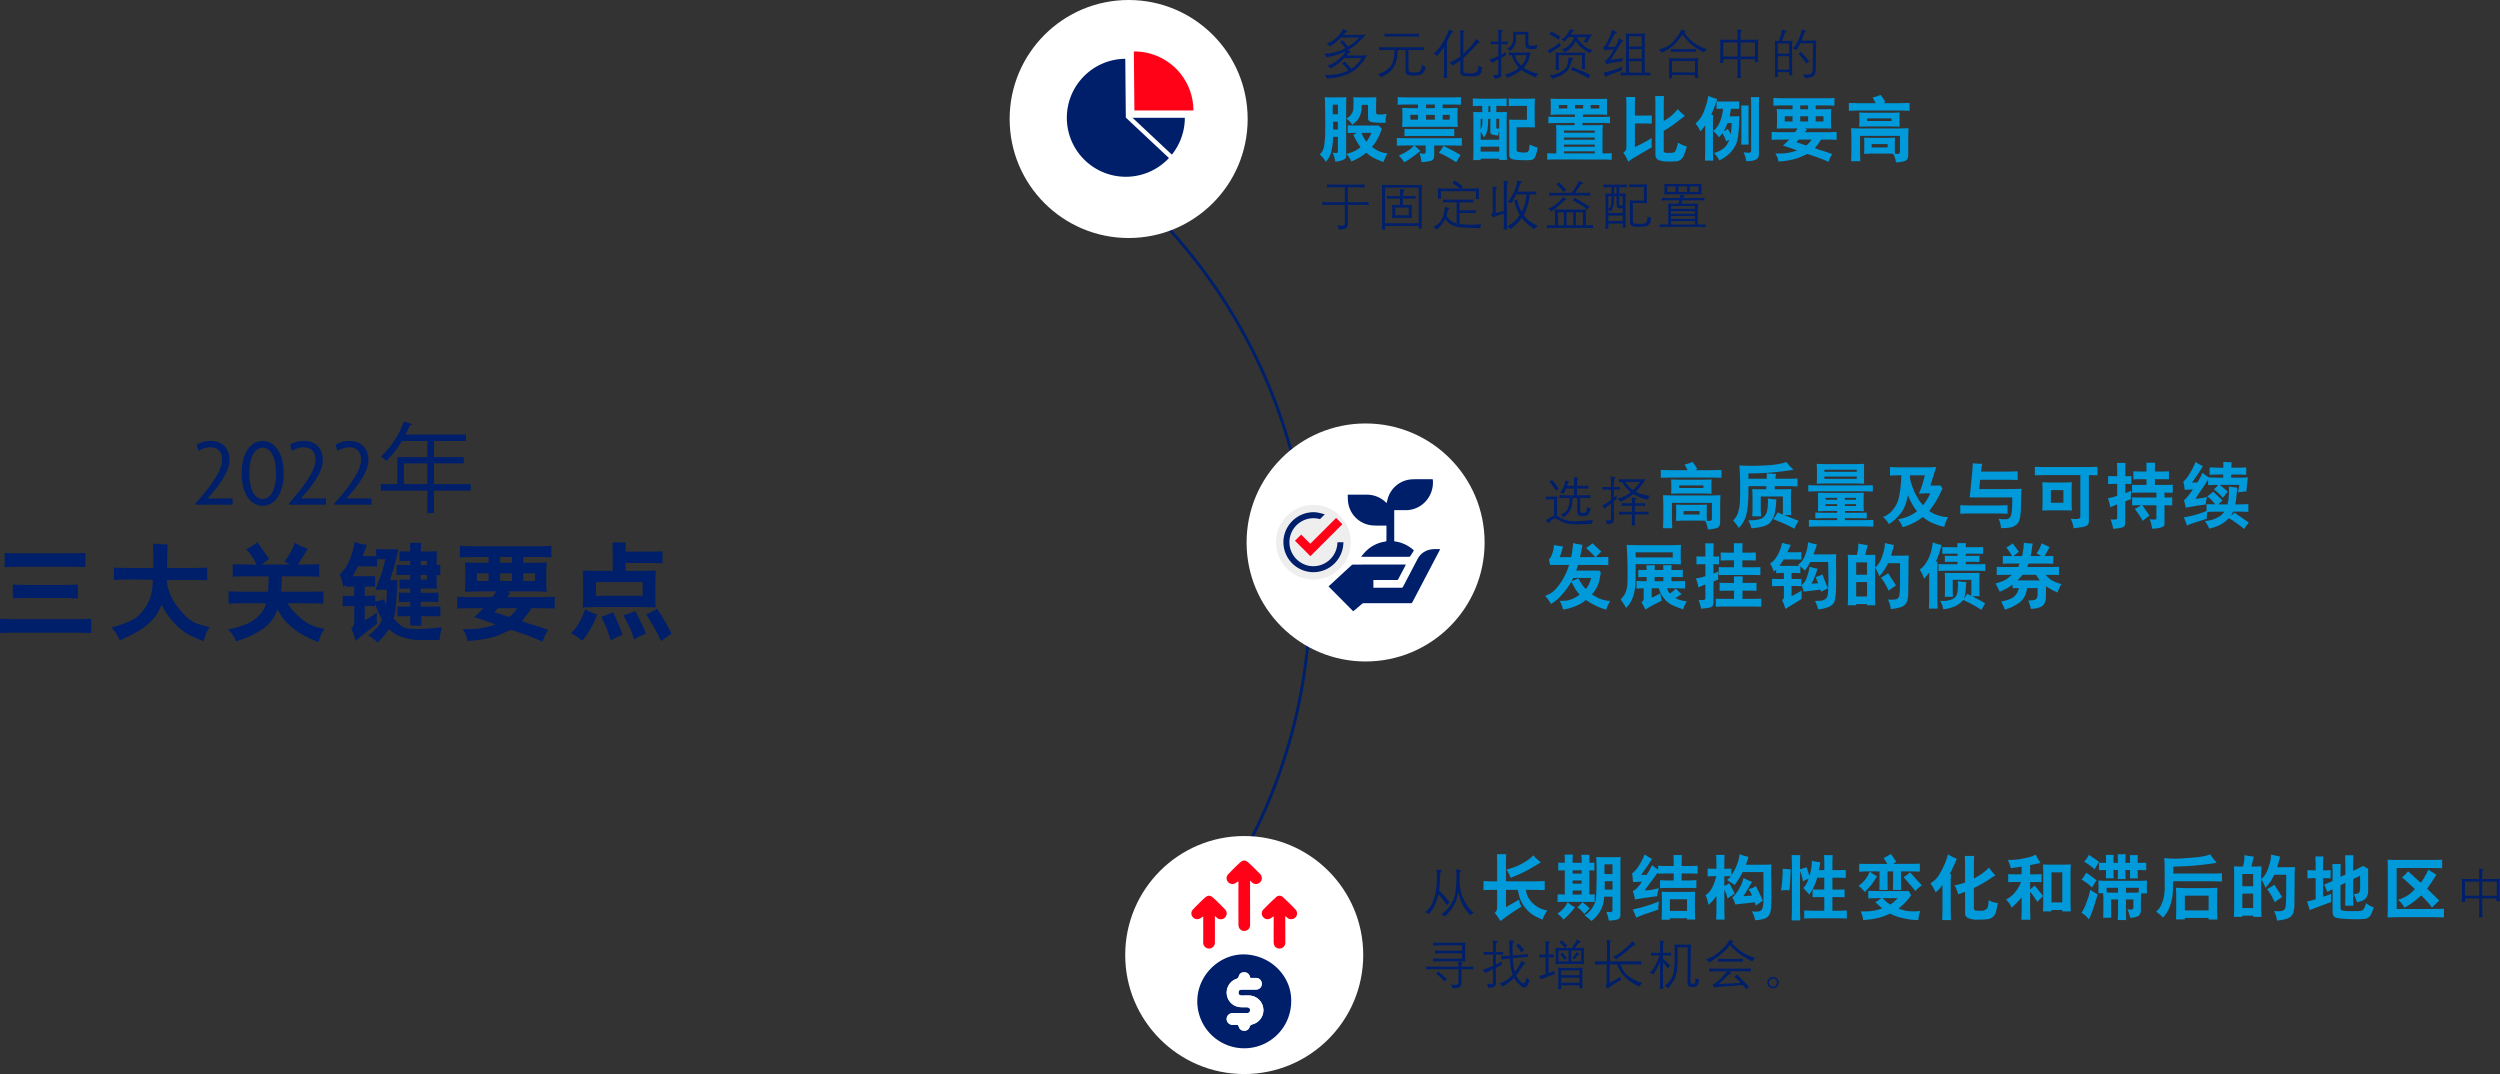 <svg id="Design" xmlns="http://www.w3.org/2000/svg" viewBox="0 0 840.29 361.003"><rect x="0" y="0" width="840.29" height="361.003" fill="#333333" stroke="none"/><defs><style>.cls-1,.cls-10{fill:none;}.cls-1{stroke:#001f6b;}.cls-1,.cls-10,.cls-7{stroke-miterlimit:10;}.cls-2,.cls-8{fill:#001f6b;}.cls-3{fill:#009adb;}.cls-4{fill:#fff;}.cls-5,.cls-7,.cls-9{fill:#ff0217;}.cls-6{fill:#eee;}.cls-7{stroke:#ff0217;}.cls-8,.cls-9{fill-rule:evenodd;}.cls-10{stroke:#fff;stroke-width:1.5px;}</style></defs><path class="cls-1" d="M512.443,59.747A181.837,181.837,0,0,1,561.54,312.1" transform="translate(-152.212 -11.026)"/><path class="cls-2" d="M217.957,180.678v-.528c5.513-6.1,8.912-11.187,8.912-14.554,0-2.871-1.684-4.224-3.862-4.224a7.406,7.406,0,0,0-4.092,1.254l-.594-2.146a8.65,8.65,0,0,1,4.654-1.254c3.7,0,6.369,2.244,6.369,6.436,0,3.894-3.333,8.417-7.36,12.9H230.4v2.112Z" transform="translate(-152.212 -11.026)"/><path class="cls-2" d="M240.5,181.042c-3.8,0-7.063-3.631-7.063-10.924,0-7.229,3.268-10.892,7.063-10.892,3.73,0,7.063,3.663,7.063,10.892C247.56,177.411,244.227,181.042,240.5,181.042Zm0-19.538c-2.343,0-4.488,2.607-4.488,8.614,0,6.072,2.145,8.646,4.488,8.646,2.311,0,4.489-2.574,4.489-8.646C244.986,164.111,242.808,161.5,240.5,161.5Z" transform="translate(-152.212 -11.026)"/><path class="cls-2" d="M249.34,180.678v-.528c5.512-6.1,8.912-11.187,8.912-14.554,0-2.871-1.684-4.224-3.862-4.224a7.406,7.406,0,0,0-4.092,1.254l-.594-2.146a8.646,8.646,0,0,1,4.653-1.254c3.7,0,6.37,2.244,6.37,6.436,0,3.894-3.334,8.417-7.36,12.9h8.417v2.112Z" transform="translate(-152.212 -11.026)"/><path class="cls-2" d="M264.653,180.678v-.528c5.511-6.1,8.911-11.187,8.911-14.554,0-2.871-1.684-4.224-3.861-4.224a7.407,7.407,0,0,0-4.093,1.254l-.6-2.146a8.655,8.655,0,0,1,4.654-1.254c3.7,0,6.37,2.244,6.37,6.436,0,3.894-3.334,8.417-7.36,12.9H277.1v2.112Z" transform="translate(-152.212 -11.026)"/><path class="cls-2" d="M310.427,173.749v2.177H298.083v7.558h-2.244v-7.558H280.2v-2.177h5.545v-9.076h10.1V159.26h-8.515a30.785,30.785,0,0,1-5.281,6.667,13.041,13.041,0,0,0-1.782-1.453,30.386,30.386,0,0,0,7.691-11.783l2.8.892a.615.615,0,0,1-.759.3,30.764,30.764,0,0,1-1.485,3.2h20.331v2.179h-10.76v5.413h10.034v2.112H298.083v6.964Zm-22.443,0h7.855v-6.964h-7.855Z" transform="translate(-152.212 -11.026)"/><path class="cls-2" d="M152.212,219.009l4.078.14h22.026l4.57-.14v4.781l-4.57-.123H156.29l-4.078.123Zm1.547-22.114,4.078.123H176.4l4.553-.123v4.746l-4.553-.123H157.837l-4.078.123Zm2.778,15.258V207.5l3.744.123H174.5l3.868-.123v4.658l-3.868-.123h-14.22Z" transform="translate(-152.212 -11.026)"/><path class="cls-2" d="M189.77,221.909a35.794,35.794,0,0,0,5.7-1.934,11.221,11.221,0,0,0,4.79-3.682,16.622,16.622,0,0,0,2.382-4.263,15.085,15.085,0,0,0,.782-3.744l.193-2.338q-6.942-.212-8.982-.141l-4.166.141v-4.131l4.342.106h8.912q.035-3.534.018-4.289l-.088-3.9q3.321.282,3.515.264h1.389q-.088,2.232-.088,2.478l-.141,5.45h9.194l4.324-.106v4.236l-4.324-.1h-9.194a14.782,14.782,0,0,0,.15,1.854,14.015,14.015,0,0,0,.65,2.18,19.936,19.936,0,0,0,1.406,3.024,26.963,26.963,0,0,0,3.217,4.166,11.515,11.515,0,0,0,4.579,3.4,40.672,40.672,0,0,0,4.325,1.248q-.4.615-.8,1.345a11.292,11.292,0,0,0-.8,2.1l-.387,1.266q-1.371-.51-4.016-1.661a17.329,17.329,0,0,1-5.37-3.964,20.9,20.9,0,0,1-3.358-4.078l-1.389-2.514q-.631,1.424-1.362,2.751a14.834,14.834,0,0,1-2.61,3.173,21.724,21.724,0,0,1-4.878,3.472q-3,1.626-5.23,2.557-.246-.615-.58-1.309A25.925,25.925,0,0,0,189.77,221.909Z" transform="translate(-152.212 -11.026)"/><path class="cls-2" d="M229.032,209.78l3.955.141h9.3c.035-.4.059-.665.07-.8s.041-.818.088-2.048l.071-2.338h-8.438l-3.639.141v-4.2l3.639.1,4.342.018q-.44-.932-.967-1.934a20.251,20.251,0,0,0-2.531-3.252,14.272,14.272,0,0,0,3.041-1.793l.668-.6q2.794,3.9,4.025,5.7-.562.422-1.265.923a14,14,0,0,0-1.2.94h9.457q-.966-.544-1.845-1.037.631-.808,1.063-1.424a22.631,22.631,0,0,0,1.195-2.03,13.326,13.326,0,0,0,.976-2.1l.246-.791q.738.476,1.38.818t2.962,1.239q-.334.6-1.573,2.61t-1.749,2.734l3.357-.018,3.867-.1v4.2l-4.359-.141H247q-.141,2.373-.158,2.918l-.141,2.268h9.387l4.834-.088v4.095l-4.834-.14h-7.154a21.955,21.955,0,0,0,1.344,2.074,31.609,31.609,0,0,0,3.446,3.3,14.472,14.472,0,0,0,7.62,3.19,17.291,17.291,0,0,0-.976,1.5,18.738,18.738,0,0,0-1.116,2.962,35.483,35.483,0,0,1-6.065-2.847,27.148,27.148,0,0,1-3.849-2.98,13.121,13.121,0,0,1-2.5-2.892l-1.354-2.179q-.422.966-.879,1.942a11.194,11.194,0,0,1-1.45,2.206,12.364,12.364,0,0,1-2.681,2.382,30.414,30.414,0,0,1-3.612,2.109,36.221,36.221,0,0,1-5.3,2,11.3,11.3,0,0,0-1.423-2.6l-1.3-1.424q1.2-.175,2.056-.369t3.586-1.178a11.651,11.651,0,0,0,4.509-2.83,9.288,9.288,0,0,0,2.206-3.094l.457-1.265h-8.666l-3.955.14Z" transform="translate(-152.212 -11.026)"/><path class="cls-2" d="M274.341,194l1.178.158q-.651,1.846-1.406,3.8h4.517v-2.408l2.127.088H286.1q-.369,1.934-.826,3.709t-1.987,6.679h2.479q0,.862-.009,1.538t-.114,2.206l-.211,2.866a36.578,36.578,0,0,1-.545,4.746l-.387,1.564a29.779,29.779,0,0,0,2.7,2.523q2.03,1.749,13.579.36a24.873,24.873,0,0,0-.7,3.27l-.123,1.054q-1.108,0-2.813.009t-4.1-.035a16.6,16.6,0,0,1-3.893-.448,24.556,24.556,0,0,1-2.883-.967,7.594,7.594,0,0,1-2.189-1.283l-1.125-.932a29.362,29.362,0,0,1-2.742,3.445l-1.09,1.09q-.508-.51-1-.967a15.394,15.394,0,0,0-2.127-1.441,18.567,18.567,0,0,0,2.847-2.549,9.486,9.486,0,0,0,1.3-1.793l.457-.914q-1.494-3.182-1.652-3.656l-.633-1.74v.808l-1.969-.053H274.8v4.764a31.541,31.541,0,0,0,4.078-2.619q-.034,1.125-.052,1.854a5.581,5.581,0,0,0,.017.888l.123,1.02q-5.361,4.218-5.73,4.552l-1.424,1.266q-.826-2.584-1.107-3.2l-.457-1a3.621,3.621,0,0,0,.492-.448,2.339,2.339,0,0,0,.351-.633,2.171,2.171,0,0,0,.176-.818v-5.625h-2.144l-1.723.088v-3.568l1.67.088h2.2v-3.164H270.3l-1.845.088V207.5l-.809.773q-.194-.861-.387-1.6t-.826-2.6a13.023,13.023,0,0,0,3.094-4.482,23.821,23.821,0,0,0,1.687-5.309l.211-1.125A22.979,22.979,0,0,0,274.341,194Zm-3.656,10.7h5.924l1.687-.035v3.586l-2.039-.088H274.8v3.164l3.516-.141v1.987a19.434,19.434,0,0,0,2.109-.422l.879-.3.6,2.021q.333-2.776.334-3.621v-1.6H278.4q.7-1.846,1.608-4.263A31.15,31.15,0,0,0,281.3,200.8l.422-1.846h-2.76v2.531l-2.865-.105h-3.551Q271.705,202.959,270.685,204.7Zm14.818-.369V200.9l2.707.07h1.881V199.55h-1.512l-2.126.07v-3.305l2.3.07h1.336V195.12l-.07-1.635h3.744l-.088,1.6v1.3h3.41l1.969-.07-.07,1.916v2.742l1.213-.07v3.428l-1.213-.071v2.76l.07,1.9-2.215-.088h-3.217v1.441h3.92l2.022-.088v3.2l-2.32-.088h-3.622v1.634h4.764l1.846-.07v3.34l-1.881-.053h-4.535v3.164l-3.727-.035v-3.129h-2.179l-2.11.053v-3.34l2.233.07h2.056V213.3l-3.814.123v-3.235l2.179.088h1.635v-1.441h-1.67l-1.933.088v-3.147l2.3.088h1.3v-1.6h-1.969Zm10.2-4.781h-2.075v1.423H295.7Zm0,4.71h-2.075v1.6H295.7Z" transform="translate(-152.212 -11.026)"/><path class="cls-2" d="M305.887,211.608l3.551.123h8.156q.264-.3.448-.518t.923-1.4h-7.119l-3.357.123.123-2.935v-4.219l-.123-2.725,2.935.123h5.01v-1.951h-6.1l-3.533.141v-3.9l3.533.159h24.258l2.953-.159v3.9l-2.953-.141h-6.5v1.951h4.8l3.059-.123-.141,2.725v4.377l.141,2.777-2.6-.123H322.832a10.253,10.253,0,0,0,.879.58q-.492.651-1.125,1.336h12.569l3.5-.123v3.955l-3.5-.1h-4.342a32.718,32.718,0,0,1-3.182,4.324q1.214.457,1.846.668l4.342,1.371,2.619.949q-.44.685-.8,1.336a20.627,20.627,0,0,0-1.046,2.567q-2.391-1-4.157-1.723t-6.548-2.25q-1.705.827-4.553,2t-9.966,1.793q-.141-.6-.343-1.362a6.253,6.253,0,0,0-.624-1.5l-.633-1.143q2.2.018,4.535-.1a25.449,25.449,0,0,0,6.434-1.5q-3.639-1.353-7.1-2.408,1.512-1.476,3.076-3.023h-5.22l-3.6.1Zm6.609-5.291h3.938V203.7H312.5Zm5.924,10.477q2.532.825,4.922,1.634.668-.562,1.222-1.089a13.64,13.64,0,0,0,1.5-1.881H319.6A13.6,13.6,0,0,0,318.42,216.794Zm1.881-16.612h3.973v-1.951H320.3Zm0,6.135h3.973V203.7H320.3Zm7.787,0h3.955V203.7h-3.955Z" transform="translate(-152.212 -11.026)"/><path class="cls-2" d="M344.165,223.9q.915-.984,1.459-1.687a22.039,22.039,0,0,0,1.53-2.461,15.856,15.856,0,0,0,1.265-2.654l.44-1.319a18.757,18.757,0,0,0,4.043,1.776q-.458,1.264-.844,2.179A28.183,28.183,0,0,1,350.6,222.5a24.91,24.91,0,0,1-1.652,2.593l-1.02,1.318A20.082,20.082,0,0,0,344.165,223.9Zm3.92-21.111,3.164.123h6.891v-7.066l-.07-2.479h4.5l-.088,2.6v.457h9.967l2.443-.071v3.991l-2.531-.088h-9.879v2.654h6.187l3.955-.123L372.5,205.9v7.313l.088,1.986-3.621-.123h-17.6l-3.287.123.106-2.443v-6.944Zm4.43,8.49h15.7v-4.588h-15.7Zm5.766,5.52q.563,1.212,1.248,2.707t1.951,4.886q-.845.3-1.424.545a27.791,27.791,0,0,0-2.531,1.424q-.475-1.476-.993-3.006a25.091,25.091,0,0,0-1.117-2.777l-1.054-2.268A26.634,26.634,0,0,0,358.281,216.794Zm3.5,1.037a25.561,25.561,0,0,0,3.99-1.459q2.038,4.147,2.3,4.728l1.265,2.9a26.644,26.644,0,0,0-3.99,1.933q-.387-1.23-.852-2.513T361.779,217.831Zm7.646-.334a18.8,18.8,0,0,0,3.621-1.934q2.092,3.2,3.112,5.1l1.828,3.375q-.808.458-1.134.677t-2.435,1.784q-.685-1.424-1.388-2.813T369.425,217.5Z" transform="translate(-152.212 -11.026)"/><path class="cls-2" d="M597.269,29.008a7.49,7.49,0,0,0,2.769-.211q1.423-.369,2.3-.66a8.545,8.545,0,0,0,1.2-.465l.844-.431a8.854,8.854,0,0,0-.774-1.042q-.317-.347-1.028-1.067a2.518,2.518,0,0,0,.343-.154,5.356,5.356,0,0,0,.571-.453q1.353,1.635,1.8,2.189a15.972,15.972,0,0,0,2.232-1.578,15.88,15.88,0,0,0,1.529-1.5h-6.143q-.51.51-1.208,1.161a23.769,23.769,0,0,1-2.484,1.872c-.117-.153-.226-.285-.329-.4a5.728,5.728,0,0,0-.76-.6,8.646,8.646,0,0,0,2.452-1.283,11.084,11.084,0,0,0,1.841-1.767,10.625,10.625,0,0,0,1.235-1.811l1.292.563c.117.058.179.107.184.145s-.079.092-.254.162a1.209,1.209,0,0,0-.4.26c-.108.109-.327.376-.655.8h5.66q.467,0,1.731-.1-.562.722-.878,1.076t-.985,1.025q-.668.668-1.555,1.406a21.57,21.57,0,0,1-2.549,1.74l.826.44c.105.064.163.12.172.167s-.078.1-.26.167a1.619,1.619,0,0,0-.566.316,4.922,4.922,0,0,0-.559.695h5.344q.448,0,1.485-.1a17.171,17.171,0,0,1-1.178,1.9c-.334.447-.694.9-1.081,1.344a11.632,11.632,0,0,1-1.111,1.142,11.976,11.976,0,0,1-1.362,1.016,11.439,11.439,0,0,1-1.494.848,20.972,20.972,0,0,1-2.053.756,17.439,17.439,0,0,1-3.191.681l-1.529.158-.51.053c-.047-.193-.094-.362-.144-.506a1.384,1.384,0,0,0-.163-.338l-.343-.474q.879.071,1.42.074a23.878,23.878,0,0,0,2.39-.228,13.918,13.918,0,0,0,4.135-1.314,24.192,24.192,0,0,0-2.2-2.311,4.012,4.012,0,0,0,.589-.414l.272-.263q1.073,1.064,2.277,2.47a13.554,13.554,0,0,0,1.274-.967,12.1,12.1,0,0,0,.981-.989,15.163,15.163,0,0,0,1.225-1.648h-5.853a25.612,25.612,0,0,1-1.991,1.793,17.23,17.23,0,0,1-2.641,1.661q-.194-.228-.369-.409a4.149,4.149,0,0,0-.747-.514,9.66,9.66,0,0,0,1.8-.7,8.969,8.969,0,0,0,1.832-1.244,19.363,19.363,0,0,0,1.477-1.384,11.533,11.533,0,0,0,1.143-1.45,28.6,28.6,0,0,1-6.452,2c-.064-.158-.134-.314-.211-.47A5.4,5.4,0,0,0,597.269,29.008Z" transform="translate(-152.212 -11.026)"/><path class="cls-2" d="M615.335,35.9a7.738,7.738,0,0,0,2.632-1.086,10.16,10.16,0,0,0,1.288-1.142,5.3,5.3,0,0,0,.782-1.055,6.253,6.253,0,0,0,.51-1.379,9.959,9.959,0,0,0,.3-1.719L620.9,28.4l.027-.58H617.2a9.811,9.811,0,0,0-1.432.1v-1.09a9.952,9.952,0,0,0,1.432.1h12.12l.554-.027a6.949,6.949,0,0,0,.888-.07v1.09c-.205-.03-.5-.053-.888-.071l-.554-.026h-3.691v6.565a1.1,1.1,0,0,0,.237.73q.237.28,1.609.255a8.316,8.316,0,0,0,1.283-.114,1.176,1.176,0,0,0,.967-.66,5.656,5.656,0,0,0,.386-1.309l.1-.571a4.115,4.115,0,0,0,.352.347,6.436,6.436,0,0,0,.922.567c-.1.234-.192.456-.277.664s-.208.488-.369.843a1.982,1.982,0,0,1-.949.9,4.684,4.684,0,0,1-2.078.364,11.3,11.3,0,0,1-2.057-.11,1.4,1.4,0,0,1-.849-.483,1.647,1.647,0,0,1-.285-1.033V27.821h-2.593c-.017.439-.037.811-.057,1.112s-.066.707-.136,1.217a10.955,10.955,0,0,1-.352,1.6,8.986,8.986,0,0,1-.927,1.977,6.475,6.475,0,0,1-1.978,2.022,16.3,16.3,0,0,1-2.21,1.3,5.657,5.657,0,0,0-.29-.5A3.078,3.078,0,0,0,615.335,35.9Zm2.25-12.515v-1.09a10.644,10.644,0,0,0,1.441.1h8.657a10.648,10.648,0,0,0,1.442-.1v1.09c-.205-.03-.5-.053-.888-.071l-.554-.026h-8.657A9.879,9.879,0,0,0,617.585,23.383Z" transform="translate(-152.212 -11.026)"/><path class="cls-2" d="M634.067,29.025c.205-.152.386-.3.541-.431a9.175,9.175,0,0,0,.734-.768,16.015,16.015,0,0,0,1.019-1.293,19.8,19.8,0,0,0,1.155-1.867q.633-1.143,1.045-2.061t.683-1.692l1.31.668c.129.07.184.125.167.163s-.086.078-.206.123a.9.9,0,0,0-.383.351q-.2.287-.391.6t-1.174,2.175V35.538q0,.272.009.585a5.3,5.3,0,0,0,.053.61l.053.466H637.46c.029-.2.05-.36.061-.466l.044-.712c.018-.263.027-.425.027-.483v-8.8c-.276.422-.467.709-.576.861s-.36.492-.755,1.02-.717.94-.963,1.239A6.427,6.427,0,0,0,634.067,29.025Zm9.993.114q2.3-2.319,2.716-2.772a26.172,26.172,0,0,0,1.653-2.29l1.089.94c.118.106.173.175.167.207s-.094.071-.267.114a1.465,1.465,0,0,0-.594.386q-.334.323-1.516,1.631t-3.248,3.173V34.51a2.791,2.791,0,0,0,.04.6.856.856,0,0,0,.264.343,2.264,2.264,0,0,0,1.235.211,6.406,6.406,0,0,0,2.786-.294,1.389,1.389,0,0,0,.523-.748,6.368,6.368,0,0,0,.162-.962l.053-.606a3.653,3.653,0,0,0,.422.285,4.593,4.593,0,0,0,.844.3q-.062.4-.2,1.252a1.977,1.977,0,0,1-.8,1.328,4.132,4.132,0,0,1-2.369.452q-2.118-.027-2.715-.111a1.718,1.718,0,0,1-.927-.376,1.25,1.25,0,0,1-.33-.972v-3.85q-.325.23-2.611,1.723a6.659,6.659,0,0,0-.676-.791l-.361-.317a7.686,7.686,0,0,0,1.125-.417q.378-.187,1.187-.667a11.91,11.91,0,0,0,1.336-.9V22.662c0-.147,0-.32-.013-.524s-.017-.346-.022-.434l-.053-.527,1.336.166c.129.018.2.042.216.071s-.04.1-.164.22a.787.787,0,0,0-.193.286,1.644,1.644,0,0,0-.074.4c-.015.173-.023.367-.023.584Z" transform="translate(-152.212 -11.026)"/><path class="cls-2" d="M655.833,25.87h-1.125a9.345,9.345,0,0,0-1.442.1V24.929a11.148,11.148,0,0,0,1.442.088h1.125V22.741c0-.076-.007-.273-.022-.593s-.022-.5-.022-.532l-.07-.6,1.362.167c.176.024.272.059.29.106s-.038.132-.167.255a1.138,1.138,0,0,0-.268.369,1.737,1.737,0,0,0-.1.434c-.021.18-.032.3-.032.374v2.294h.7a9.068,9.068,0,0,0,1.441-.088v1.038a8.058,8.058,0,0,0-1.441-.1h-.7v3.5a12.962,12.962,0,0,0,1.574-.888l-.079,1.257q-.177.088-.255.123l-.475.22-.431.228-.334.167v5.414a2.058,2.058,0,0,1-.118.791,1.083,1.083,0,0,1-.5.484,4.973,4.973,0,0,1-1.683.307c-.024-.158-.05-.319-.079-.483a1.794,1.794,0,0,0-.141-.448l-.167-.361a3.575,3.575,0,0,0,.721.071,1.3,1.3,0,0,0,.831-.167.78.78,0,0,0,.162-.554v-4.57q-.3.185-.44.263l-.676.378-.695.413-.325.194a11.03,11.03,0,0,0-.633-.914l-.272-.29a9.51,9.51,0,0,0,1.1-.294q.505-.174,1.938-.831Zm6.346,7.286q-.212-.282-.83-1.318a8.271,8.271,0,0,1-.823-1.7l-.193-.58h-.167a7.666,7.666,0,0,0-.844.079V28.612a10,10,0,0,0,1.442.1h4.517a11.224,11.224,0,0,0,1.433-.1c-.088.319-.174.639-.259.956s-.226.8-.422,1.461a9.253,9.253,0,0,1-1.683,2.716,4.942,4.942,0,0,0,.527.409q.21.136,1.169.575t1.42.6a14.543,14.543,0,0,0,1.77.408,6.061,6.061,0,0,0-.553.8l-.22.492a14.8,14.8,0,0,1-1.753-.716c-.718-.338-1.277-.615-1.679-.836a12.026,12.026,0,0,1-1.455-.979,17.8,17.8,0,0,1-2.6,1.722q-1,.5-2.114.967a7.719,7.719,0,0,0-.545-.87l-.29-.334a9.785,9.785,0,0,0,1.784-.435,10.338,10.338,0,0,0,1.394-.676,8.389,8.389,0,0,0,.971-.612l.536-.448Q662.39,33.437,662.179,33.156Zm-.695-11.435.51.027H664.7l.5-.027a5.493,5.493,0,0,0,.811-.07c-.03.175-.047.3-.053.384l-.018.452-.026.456v2.83a.6.6,0,0,0,.149.466A1.937,1.937,0,0,0,667,26.4a4.832,4.832,0,0,0,2.039-.351,3.312,3.312,0,0,0-.334,1.063l-.026.369q-1.423.053-1.565.044a2.715,2.715,0,0,1-1.809-.4,1.527,1.527,0,0,1-.362-1.077V22.6h-3.111c-.018.387-.029.738-.035,1.05s-.026.743-.062,1.288a3.6,3.6,0,0,1-.589,1.675,7.1,7.1,0,0,1-1.406,1.6q-.193-.229-.373-.409a3.806,3.806,0,0,0-.681-.479,5.264,5.264,0,0,0,.681-.325,3.028,3.028,0,0,0,.677-.612,2.794,2.794,0,0,0,.558-.918,4.383,4.383,0,0,0,.211-1.151c.029-.451.04-.823.031-1.116s-.017-.51-.023-.651l-.07-.905A4.688,4.688,0,0,0,661.484,21.721Zm-.1,7.84q.1.361.272.853a5.086,5.086,0,0,0,.532,1.068,16.424,16.424,0,0,0,1.314,1.683,11.319,11.319,0,0,0,1.218-1.749,6.079,6.079,0,0,0,.5-1.354l.123-.5Z" transform="translate(-152.212 -11.026)"/><path class="cls-2" d="M672.325,27.962a11.481,11.481,0,0,0,1.582-.831q.967-.584,1.366-.848a14.081,14.081,0,0,0,1.262-1.011c.029.182.059.342.088.48s.1.384.211.742q-1.081.668-2.22,1.455t-1.217.865l-.307.273q-.1-.194-.225-.413A6.045,6.045,0,0,0,672.325,27.962Zm2.206,8.133a8.883,8.883,0,0,0,1.4-.474,10.71,10.71,0,0,0,1.84-1.076,3.057,3.057,0,0,0,1.319-2.022q.233-1.266.268-1.661l.044-.554,1.319.238c.246.047.372.089.378.128s-.1.138-.308.3a.911.911,0,0,0-.269.418q-.1.287-.285.862t-.474,1.383a4.363,4.363,0,0,1-1.407,1.732,7.57,7.57,0,0,1-1.96,1.252q-.843.33-2.461.9a3.654,3.654,0,0,0-.536-.782l-.474-.422A10.214,10.214,0,0,0,674.531,36.1Zm2.162-12.739c-.093.117-.169.217-.224.3s-.189.325-.4.73a20.547,20.547,0,0,0-1.789-1.2q-.4-.206-1.34-.629a4.881,4.881,0,0,0,.44-.694l.114-.264A21.363,21.363,0,0,1,676.693,23.356Zm-.36,5.379h7.339a11.637,11.637,0,0,0,1.38-.088c-.03.183-.047.307-.053.372s-.018.24-.035.523-.027.459-.027.529V32.8l.027.554.017.4.071.528h-1.213c.041-.229.064-.375.07-.44s.015-.228.026-.492l.027-.58v-3.19h-7.831v3.48c0,.082.007.26.021.531s.026.415.031.427l.071.519h-1.222c.035-.223.059-.387.07-.493s.024-.266.036-.483.017-.392.017-.527v-3c0-.024-.009-.185-.026-.484l-.027-.533-.044-.381A9.326,9.326,0,0,0,676.333,28.735Zm3.788-6.091h5.81l.571-.026a5.855,5.855,0,0,0,.817-.07c-.152.271-.262.463-.33.579s-.2.344-.408.688-.519.877-.94,1.6a3.481,3.481,0,0,0-.791-.264l-.458-.044a14.712,14.712,0,0,0,1.125-1.608H682.45l-.1.378q.212.351.391.606a9.986,9.986,0,0,0,.7.826,15.114,15.114,0,0,0,1.494,1.371,6.586,6.586,0,0,0,2.739,1.2,7.172,7.172,0,0,0-.862.694l-.316.36a15.81,15.81,0,0,1-1.9-1.234,10.229,10.229,0,0,1-1.815-1.64l-.589-.747-.351-.431q-.291.51-.937,1.49a8.574,8.574,0,0,1-2.781,2.228c-.1-.146-.182-.258-.246-.334s-.311-.3-.739-.668a9.24,9.24,0,0,0,.932-.3,4.281,4.281,0,0,0,1.138-.734,7.285,7.285,0,0,0,1.182-1.234,4.108,4.108,0,0,0,.686-1.266l.185-.571h-1.758l-.357.339a6.549,6.549,0,0,0-.466.517,8.41,8.41,0,0,1-.592.647,5.786,5.786,0,0,0-1.16-.6,7.724,7.724,0,0,0,.654-.422,6.426,6.426,0,0,0,.752-.721,8.324,8.324,0,0,0,.83-1.029,8.886,8.886,0,0,0,.717-1.387l1.265.342c.164.047.249.092.255.137s-.088.1-.281.171a1.044,1.044,0,0,0-.392.228A8.171,8.171,0,0,0,680.121,22.644Zm.07,11.874a2.25,2.25,0,0,0,.4-.7l.079-.272q1.774.711,3.111,1.279t3.006,1.428a8.2,8.2,0,0,0-.686,1.142q-1.283-.8-2.474-1.427A28.767,28.767,0,0,0,680.191,34.518Z" transform="translate(-152.212 -11.026)"/><path class="cls-2" d="M695.109,26.731q.537-.95.765-1.464a15.244,15.244,0,0,0,.527-1.436l1.3.8c.123.082.184.144.181.189s-.093.1-.269.162a1.874,1.874,0,0,0-.677.742c-.275.432-.454.711-.536.84l-1.573,2.593-.9,1.371-.352.571a38.151,38.151,0,0,0,4.149-.6l-.308,1.151q-.246.044-1.6.237t-2.113.334a16.09,16.09,0,0,0-1.648.405c-.047-.2-.088-.352-.123-.457s-.153-.384-.352-.835a3.391,3.391,0,0,0,.48-.171,2.947,2.947,0,0,0,.7-.608,20.05,20.05,0,0,0,1.841-2.913q-1.082.045-1.753.106a8.644,8.644,0,0,0-1.359.237c-.17-.463-.266-.721-.29-.773l-.167-.334q.185-.123.4-.286a3.047,3.047,0,0,0,.58-.748,15.261,15.261,0,0,0,.826-1.572q.461-.99.724-1.666a10.5,10.5,0,0,0,.37-1.081l.14-.545,1.371.809c.147.088.217.158.211.211s-.114.114-.325.184a1,1,0,0,0-.531.466q-.216.36-.612,1.165c-.263.535-.468.942-.615,1.217l-.615,1.1-.343.65Q693.756,26.793,695.109,26.731Zm-3.893,8.684a21.591,21.591,0,0,0,2.839-.7,29.874,29.874,0,0,0,3.48-1.266,5.977,5.977,0,0,0-.149.9l-.027.377c-.3.112-.521.191-.668.238l-1.081.36q-.369.132-1.718.642t-2.167.914c-.052-.2-.1-.361-.14-.484S691.421,35.942,691.216,35.415Zm8.927-13.078h3.687a8.163,8.163,0,0,0,1.325-.1q-.071.482-.079.623c-.006.094-.015.276-.026.548s-.018.443-.018.514V35.45h.433l.635-.026a4.314,4.314,0,0,0,.813-.071v1.09a8.824,8.824,0,0,0-1.441-.1h-7.128a10,10,0,0,0-1.389.1v-1.09a9.267,9.267,0,0,0,1.433.1h.36V23.925c0-.071-.007-.258-.022-.562s-.022-.468-.022-.491l-.07-.632A12.09,12.09,0,0,0,700.143,22.337Zm3.914.852h-4.333v3.489h4.333Zm-4.333,7.524h4.333V27.531h-4.333Zm4.333,4.737V31.565h-4.333V35.45Z" transform="translate(-152.212 -11.026)"/><path class="cls-2" d="M718.747,21.405q.141.053.144.105c0,.036-.044.074-.144.115l-.237.088-.185.131a12.726,12.726,0,0,0,1.055,1.507c.275.321.61.668,1.006,1.047a14.9,14.9,0,0,0,1.283,1.09,13.333,13.333,0,0,0,1.894,1.143,10.975,10.975,0,0,0,2.453.918,4.062,4.062,0,0,0-.519.386,4.182,4.182,0,0,0-.554.73,26.441,26.441,0,0,1-3-1.745,14.02,14.02,0,0,1-2.241-1.881,23.009,23.009,0,0,1-1.981-2.412q-1.125,1.6-2.321,2.984a16.24,16.24,0,0,1-4.6,3.15q-.141-.219-.29-.418a4.933,4.933,0,0,0-.853-.7,12.666,12.666,0,0,0,2.333-.738,7.077,7.077,0,0,0,2.782-2.114,25.236,25.236,0,0,0,1.727-2.219,7.888,7.888,0,0,0,.62-1.1l.237-.553Zm-4.221,9.255h7.122l.584-.035c.383-.024.643-.044.778-.062-.024.228-.038.4-.044.509l-.027.4c-.017.246-.026.4-.026.474v3.969c0,.082.009.248.026.5l.027.4.044.457h-1.177c.023-.135.041-.237.053-.308l.017-.316.027-.4h-7.737c.006.193.012.361.018.506a6.188,6.188,0,0,0,.07.619h-1.15c.023-.2.039-.36.048-.461s.019-.256.031-.457.017-.368.017-.5V31.948c0-.076-.007-.239-.022-.491s-.022-.388-.022-.411l-.052-.483A11.374,11.374,0,0,0,714.526,30.66Zm7.728-3.217v1.09a12.842,12.842,0,0,0-1.442-.1H715.2a10.89,10.89,0,0,0-1.388.1v-1.09q.914.1,1.415.1h5.589Q721.226,27.54,722.254,27.443Zm-.317,7.91v-3.8H714.2v3.8Z" transform="translate(-152.212 -11.026)"/><path class="cls-2" d="M737.251,24.4h4.4c.276,0,.8-.038,1.563-.114-.024.193-.047.37-.071.53s-.038.284-.044.368-.008.253-.008.5v4.7c0,.24,0,.429.017.57l.053.457.053.457h-1.246c.017-.135.032-.238.043-.308l.027-.343.026-.29h-4.818v4.65c0,.064,0,.207.014.426a3.466,3.466,0,0,0,.03.418l.053.377.043.414H736.1c.011-.182.029-.356.052-.524a2.67,2.67,0,0,1,.044-.267l.018-.414.026-.43v-4.65h-4.8l.027.343.017.4.053.484h-1.2a3.424,3.424,0,0,1,.044-.413l.052-.405q.018-.175.018-.483V25.673c0-.246-.006-.429-.018-.552l-.052-.4-.044-.43q1.1.114,1.362.114h4.535v-2c0-.023-.009-.2-.026-.545l-.018-.387-.053-.553,1.354.167c.123.017.192.041.207.07s-.04.1-.163.22a.7.7,0,0,0-.2.285,2.444,2.444,0,0,0-.076.532,4.613,4.613,0,0,0-.017.5Zm-5.818.9v4.737h4.807V25.3Zm5.818,4.737h4.869V25.3h-4.869Z" transform="translate(-152.212 -11.026)"/><path class="cls-2" d="M748.742,36.874c.018-.2.031-.345.04-.435s.021-.279.035-.562.022-.5.022-.638V26.431q0-.078-.027-.483l-.026-.554-.044-.667q.642.061,1.387.071c.14-.37.249-.663.325-.884s.194-.617.355-1.2.253-.938.277-1.084l.1-.6,1.246.325c.192.053.292.1.3.141s-.061.114-.2.219a1.369,1.369,0,0,0-.346.387,5.059,5.059,0,0,0-.372.818l-.378,1.037-.316.835H753.1q.526,0,1.562-.1c-.029.31-.047.542-.053.693l-.017.405q-.027.544-.027.632v8.4l.027.668c.006.281.012.427.017.439l.053.4h-1.149q.034-.465.044-.58l.026-.474h-3.809c.012.3.021.553.027.764s.012.331.017.361l.062.457Zm1.028-7.805h3.815V25.65H749.77Zm0,5.37h3.815V29.922H749.77Zm4.966-7.2a6.93,6.93,0,0,0,.673-.585,4.766,4.766,0,0,0,.681-1.014q.4-.736.69-1.388a16.209,16.209,0,0,0,.571-1.539,8.273,8.273,0,0,0,.338-1.292l.071-.51,1.274.43c.158.059.242.109.251.15s-.1.146-.33.316a1.5,1.5,0,0,0-.4.624q-.193.466-.791,2.25h3.454q.1,0,1.485-.088-.034.462-.065,1.017t-.032.785l-.087,8.174a3.284,3.284,0,0,1-.352,1.485,1.828,1.828,0,0,1-1.151.883,12.565,12.565,0,0,1-2.171.409,3.466,3.466,0,0,0-.264-.931l-.264-.431q2.092.264,2.62-.228a1.683,1.683,0,0,0,.544-1.24l.15-8.938h-4.3q-.8,1.494-1.028,1.828l-.29.431A8.541,8.541,0,0,0,754.736,27.241Zm1.969,1.89.835-.721q.606.624,1.49,1.679t1.3,1.564a6.014,6.014,0,0,0-.668.448l-.316.29q-.607-.9-1.073-1.524A19.1,19.1,0,0,0,756.705,29.131Z" transform="translate(-152.212 -11.026)"/><path class="cls-3" d="M604.676,45.707V63.672a1.051,1.051,0,0,1-.217.545,2.564,2.564,0,0,1-1.137.679,7.862,7.862,0,0,1-2.3.451q-.105-.573-.216-1.072a7.936,7.936,0,0,0-.287-.978l-.352-.95q1.476.188,1.605-.011a1.114,1.114,0,0,0,.129-.6V57H600.3q-.036.773-.106,1.828a20.918,20.918,0,0,1-.463,2.865,6.682,6.682,0,0,1-1.1,2.7l-.762,1.031a10.776,10.776,0,0,0-1.371-1.816l-.657-.621q.282-.34.739-.979a5.807,5.807,0,0,0,.738-2.244,33.394,33.394,0,0,0,.316-4.951q.036-3.345.012-4.764l-.082-4.652-.082-1.687,2.039.058h3l2.215-.058Zm-4.512,3.726H601.9V46.211h-1.734Zm.117,5.11H601.9v-2.59h-1.617Zm5.361-4.272a3.866,3.866,0,0,0,.967-1.207,3.264,3.264,0,0,0,.492-1.681l.059-1.875-.059-1.793,1.676.058h4.664l1.371-.058-.07,2.062v3.07a.731.731,0,0,0,.164.516c.11.117.574.168,1.4.152a9.654,9.654,0,0,0,1.992-.222q-.165.539-.293,1.1a3.775,3.775,0,0,0-.082,1.149l.035.75a29.991,29.991,0,0,1-4.3-.164,2.224,2.224,0,0,1-1.359-.551,1.324,1.324,0,0,1-.27-.809V46.281h-2.109q-.046,1.16-.158,2.033a7.011,7.011,0,0,1-.6,1.963,5.106,5.106,0,0,1-1.453,1.875l-.937.809a10.851,10.851,0,0,0-1.254-1.453l-.762-.645Q605.18,50.605,605.642,50.271Zm1.87,11.52a10.093,10.093,0,0,0,2-1.283,26.241,26.241,0,0,1-1.875-3.059l-.563-1.148a4.846,4.846,0,0,0,1.2-.622h-1.511l-1.571.059V53.16l1.852.058h8.59l1.031,1.125q-.317.868-.586,1.547t-.785,1.676a10.7,10.7,0,0,1-1.008,1.629l-.926,1.231q.75.538,1.922,1.224a8.194,8.194,0,0,0,3.281.9q-.269.492-.5.943t-.873,2A27.908,27.908,0,0,1,614.1,64.17a9.092,9.092,0,0,1-1.541-.92l-1.136-.9a18.3,18.3,0,0,1-3.024,2.039l-1.969.938a7.5,7.5,0,0,0-.9-1.606l-.773-.96A14.709,14.709,0,0,0,607.512,61.791Zm2.308-6.112q.47,1.1.645,1.418t.984,1.582A13.93,13.93,0,0,0,612.82,56.5l.363-.821Z" transform="translate(-152.212 -11.026)"/><path class="cls-3" d="M621.72,57.414l2.918.082H640.7l2.859-.082v2.578L640.7,59.91h-6.422v3.211a3.547,3.547,0,0,1-.187,1.172,1.361,1.361,0,0,1-.95.791,15.857,15.857,0,0,1-3.105.427q-.328-1.827-.469-2.273l-.222-.7a11.057,11.057,0,0,0,1.283.146.805.805,0,0,0,.621-.146.849.849,0,0,0,.146-.563V59.91h-3.738a24.191,24.191,0,0,0,1.992,1.84q-1.817,1.418-3,2.279a23.059,23.059,0,0,1-2.414,1.541,15.374,15.374,0,0,0-1.851-2.25A19.972,19.972,0,0,0,625,61.955a9.8,9.8,0,0,0,1.916-1.424l.609-.621h-2.882l-2.918.082Zm15.4-10.043h2.695l2.356-.082-.082,1.91V51.59l.082,2.121-2.356-.082H625.786l-2.273.082.082-2.121V49.2l-.082-1.91,2.273.082h3.035V46.164h-4.265L622,46.222V43.7l2.555.058h16.23l2.473-.058v2.519l-2.473-.058h-3.668Zm-12.844,9.4V54.355l2.239.059H638.63l2.379-.059v2.414l-2.379-.058H626.548Zm1.992-5.519h2.555V49.644h-2.555Zm5.262-3.879h2.953V46.164h-2.953Zm2.953,3.879V49.644h-2.953V51.25Zm2.942,8.8q3.409,1.722,5.707,3.07-.55.9-1.453,2.449a40.5,40.5,0,0,0-5.86-3.234A15.476,15.476,0,0,0,637.423,60.051Zm-.3-8.8H639.5V49.644h-2.379Z" transform="translate(-152.212 -11.026)"/><path class="cls-3" d="M647.248,44.125l2.273.082h6.809l2.285-.082v2.566l-2.285-.082h-1.184v2.109h1.793l1.758-.058-.082,2.332V61.949l.082,2.836h-2.578v-.434h-6.234v.469h-2.508l.082-2.941V50.992l-.082-2.332,1.84.058h1.23q-.022-.738-.023-.855l-.024-1.254h-.879l-2.273.082Zm2.637,6.843-.012,3.575a8.213,8.213,0,0,0,.393-.8,4.292,4.292,0,0,0,.193-1.471l.023-1.3ZM656.119,58V55.058a6.218,6.218,0,0,0-.223.785l-.129.75a12.989,12.989,0,0,1-1.9-.322,1.121,1.121,0,0,1-.6-.345,1.934,1.934,0,0,1-.135-.915V50.968h-.692q-.046.927-.082,1.717t-.129,1.477a7.537,7.537,0,0,1-.351,1.435,4.258,4.258,0,0,1-.481,1.055l-.386.551q-.2-.375-.3-.563l-.469-.738-.351-.551V58Zm-6.234,3.984h6.234V60.332h-6.234ZM653.131,48.7V46.609h-.61q-.01,1.02-.023,1.277l-.035.809Zm2.988,5.484V50.968h-.973v2.6a1.119,1.119,0,0,0,.112.609Q655.369,54.332,656.119,54.179Zm11.988-10.031-.058,2.133V51.6l.058,2.25L666.15,53.8h-4.172v7.618a.739.739,0,0,0,.188.527,6.236,6.236,0,0,0,2.2.34q1.137.093,1.459-.352a2.179,2.179,0,0,0,.393-1.043l.14-1.277a22.076,22.076,0,0,0,2.719,1.055q-.363,1.64-.463,1.957t-.34.914a2.589,2.589,0,0,1-.474.832,1.73,1.73,0,0,1-.745.381,13.5,13.5,0,0,1-2.724.111q-3.55-.047-4.113-.463a1.656,1.656,0,0,1-.639-.686,4.2,4.2,0,0,1-.076-.984V53.488l-.059-2.25,2.262.059h3.738V46.609h-4l-2.144.059v-2.52l2.144.059h4.758Z" transform="translate(-152.212 -11.026)"/><path class="cls-3" d="M672.261,62.511l1.922.082h1.136V54.812l-.082-1.769,2.039.07h4.172l.059-.773-6.528.035-2.332.058V50.242l2.332.082h6.563l.023-.8h-6l-2.168.082.059-1.547v-2.39l-.059-1.465,2.168.07h14.918l1.91-.07-.058,1.277v2.684l.058,1.441-1.769-.082h-6.281l-.118.8h6.985l2.133-.082v2.18l-2.133-.082h-7.067l-.058.773h5.027l1.817-.07-.082,1.922v7.628h1.289l1.793-.082v2.227l-1.793-.094-17.953-.023-1.922.082Zm3.89-15.011h2.86V46.328h-2.86ZM677.9,58h10.348v-.739H677.9Zm10.348,2.343-.012-.714H677.921l-.024.714Zm-10.324-4.71h10.312v-.739H677.921Zm10.312,6.96a2,2,0,0,0,.012-.644l-.012-.047H677.921v.691ZM684.343,47.5V46.328h-2.754V47.5Zm2.519-1.172q-.022.105-.012.1l.012,1.067h2.918V46.328Z" transform="translate(-152.212 -11.026)"/><path class="cls-3" d="M698.784,43.621h3.035l-.094,1.851v4.407h3.821l1.863-.059v2.754l-1.863-.059h-3.821v7.934a43.893,43.893,0,0,0,5.684-3.07q-.082.867-.1,1.441a7.543,7.543,0,0,0,.03,1.008l.07.75q-.774.4-3.656,2.08t-3.328,2.033l-.891.68q-.821-1.675-1.055-2.051l-.644-1.008a2.168,2.168,0,0,0,.832-.808,2.65,2.65,0,0,0,.2-1.137V45.472Zm9.762-.3h2.965l-.082,1.453v6.9a15.242,15.242,0,0,0,2.273-1.489,18.794,18.794,0,0,0,2.438-2.472,16.976,16.976,0,0,0,1.71,1.687l.7.563q-.808.609-1.207.914l-2.52,1.945a28.715,28.715,0,0,1-3.4,2.156v6.715a.636.636,0,0,0,.216.533,1.834,1.834,0,0,0,.991.17,8.472,8.472,0,0,0,2.279-.152q.381-.163.732-1.166a12.442,12.442,0,0,0,.411-1.307l.152-.808a11.9,11.9,0,0,0,2.015,1l.973.293q-.328,1.077-.767,2.39a4.179,4.179,0,0,1-1.114,1.887,2.892,2.892,0,0,1-1.482.691,21.6,21.6,0,0,1-3,.071,7.582,7.582,0,0,1-3.1-.463,1.942,1.942,0,0,1-.937-.879,4.05,4.05,0,0,1-.17-1.354V44.945Z" transform="translate(-152.212 -11.026)"/><path class="cls-3" d="M729.375,44.3q-.457,1.51-.891,2.636t-1.136,2.742h.668l-.059,1.711V62.254L728.051,65h-2.778l.082-2.742V53.183q-1.031,1.361-1.1,1.43l-.528.551q-.234-.528-.492-1.031a11.7,11.7,0,0,0-1.113-1.594,12.127,12.127,0,0,0,1.652-1.846,12.035,12.035,0,0,0,1.424-2.976,26.293,26.293,0,0,0,.826-2.6l.4-1.863A18.916,18.916,0,0,0,729.375,44.3Zm1.641,3.269-1.84.059v-2.52l1.84.047H735l1.769-.047v2.52L735,47.57h-.984l-.411,2.555h1.9l1.347-.059-.082,1.852q-.046,1.394-.111,2.437t-.281,2.537a11.586,11.586,0,0,1-.569,2.414,11.516,11.516,0,0,1-1.5,2.473,12.416,12.416,0,0,1-4.183,3.158A13.977,13.977,0,0,0,728.73,62.9l-.433-.48a6.7,6.7,0,0,0,1.611-.516,12.04,12.04,0,0,0,1.477-.926,4.37,4.37,0,0,0,1.3-1.371,13.892,13.892,0,0,0,.78-1.6,5.281,5.281,0,0,0-1.02.574q-.222-.6-.445-1.143a16.232,16.232,0,0,0-.867-1.67,8.925,8.925,0,0,1-.61.821l-.562.574q-.329-.458-.662-.879a12.5,12.5,0,0,0-1.248-1.254q.339-.258.533-.433a7.071,7.071,0,0,0,.609-.692,7.353,7.353,0,0,0,.774-1.2,10.459,10.459,0,0,0,.65-1.559,13.835,13.835,0,0,0,.44-1.6c.1-.485.169-.906.216-1.266l.082-.7Zm1.324,7.184.633-.411q.468.844.96,1.782.094-.575.135-.891c.028-.211.063-.56.106-1.049s.064-.963.064-1.424v-.375h-1.371q-.633,1.536-.891,2l-.363.668A4.667,4.667,0,0,0,732.34,54.754Zm5.133-8.274h2.484l-.047,1.91v8.883l.047,2.356h-2.484l.058-2.356V48.39Zm3.246-2.812H743.5L743.414,46V62.418a6.929,6.929,0,0,1-.041.808,2.286,2.286,0,0,1-.205.692,1.78,1.78,0,0,1-.656.679,3.72,3.72,0,0,1-1.518.469,12.274,12.274,0,0,1-1.834.129c-.055-.273-.121-.6-.2-.978a7.254,7.254,0,0,0-.4-1.26l-.3-.762a6.367,6.367,0,0,0,1.371.164q.821.012,1-.2a1.155,1.155,0,0,0,.176-.721V46Z" transform="translate(-152.212 -11.026)"/><path class="cls-3" d="M747.684,55.375l2.368.082h5.437q.175-.2.3-.346t.615-.932h-4.746l-2.238.082L749.5,52.3V49.492l-.082-1.816,1.957.082h3.34v-1.3h-4.067l-2.355.094v-2.6l2.355.105h16.172l1.969-.105v2.6l-1.969-.094h-4.336v1.3h3.2l2.04-.082-.094,1.816V52.41l.094,1.851-1.735-.082h-7.008a6.688,6.688,0,0,0,.586.387q-.327.433-.75.891H767.2l2.332-.082v2.636l-2.332-.07H764.3a21.889,21.889,0,0,1-2.121,2.883q.808.3,1.23.445l2.9.914,1.746.633c-.2.3-.373.6-.534.891a13.785,13.785,0,0,0-.7,1.711q-1.593-.669-2.771-1.149t-4.366-1.5q-1.135.551-3.035,1.336a25.127,25.127,0,0,1-6.644,1.2q-.095-.4-.229-.909a4.142,4.142,0,0,0-.416-1l-.422-.761q1.465.011,3.024-.065a16.99,16.99,0,0,0,4.289-1q-2.425-.9-4.735-1.6,1.008-.984,2.051-2.016h-3.48l-2.4.07Zm4.407-3.528h2.625V50.1h-2.625Zm3.949,6.985q1.688.55,3.281,1.09.446-.375.815-.727a9.01,9.01,0,0,0,1-1.254h-4.313A9.212,9.212,0,0,0,756.04,58.832Zm1.254-11.074h2.648v-1.3h-2.648Zm0,4.089h2.648V50.1h-2.648Zm5.191,0h2.637V50.1h-2.637Z" transform="translate(-152.212 -11.026)"/><path class="cls-3" d="M781.6,43.82a14.874,14.874,0,0,0,2.719-.891,21.408,21.408,0,0,1,1.242,1.793l.328.586-.3.2-.3.2h5.649l3.105-.082v2.636l-3.082-.082h-14.4l-2.918.082V45.625l2.918.082h6.093A19.07,19.07,0,0,0,781.6,43.82Zm7.547,18.926q1.266.058,1.471-.164a1.472,1.472,0,0,0,.205-.938V56.7H777.4V62.09l.094,3.117H774.4l.094-3V56.945l-.094-2.824,2.86.082h13.8l2.637-.082-.094,2.824v5.742a4.271,4.271,0,0,1-.24,1.723,1.76,1.76,0,0,1-1.025.773,11.813,11.813,0,0,1-2.848.446q-.21-1.125-.334-1.518t-.568-1.4l-1.465-.059h-6.246l-2.11.094.059-1.512V58.609l-.059-1.324,2.333.082h5.671l2.379-.082-.058,1.547v2.379Zm-12.035-13.9,2.731.082h8.1l2.766-.082L790.65,50.3v1.945l.059,1.359-2.766-.07h-8.062l-2.766.07.07-1.418V50.16Zm2.684,2.86h8.191v-.879H779.8ZM781.31,60.6h5.368v-1.16H781.31Z" transform="translate(-152.212 -11.026)"/><path class="cls-2" d="M596.663,79.99V78.856c.193.029.448.058.765.083s.559.04.729.04h6.065v-5.01h-4.588a10.315,10.315,0,0,0-1.389.124V72.95a10.554,10.554,0,0,0,1.415.123h9.765a9.926,9.926,0,0,0,1.459-.123v1.143a9.9,9.9,0,0,0-1.468-.124h-4.184v5.01h5.4a13.264,13.264,0,0,0,1.572-.123V79.99q-1.192-.114-1.572-.114h-5.4v5.932a4.009,4.009,0,0,1-.174,1.512,1.209,1.209,0,0,1-.637.531,9.4,9.4,0,0,1-2.256.339,4.546,4.546,0,0,0-.316-1.1l-.2-.37a14.239,14.239,0,0,0,1.53.176q.711,0,.879-.246a1.448,1.448,0,0,0,.167-.791V79.876h-6.065Q597.744,79.876,596.663,79.99Z" transform="translate(-152.212 -11.026)"/><path class="cls-2" d="M616.653,88.208q.053-.36.066-.536c.008-.118.019-.358.031-.721s.017-.593.017-.686V74.656c0-.094-.007-.27-.022-.527s-.021-.4-.021-.432l-.053-.58q1.026.1,1.395.1h10.639q.367,0,1.457-.1-.034.387-.044.58l-.026.458q-.027.4-.027.5V85.983l.027.643.017.624.079.553h-1.229c.029-.216.047-.345.053-.386l.026-.457H617.75c.012.164.02.284.026.36l.018.413.053.475Zm12.4-2.145V74.11H617.743V86.063ZM624.2,74.822c.082.018.129.047.141.088s-.036.108-.141.2a.988.988,0,0,0-.348.73q-.03.307-.03.492l-.026.6h2.733a10.729,10.729,0,0,0,1.442-.105v1.055a13.8,13.8,0,0,0-1.442-.1h-2.76l-.044,2.171h1.705a12.8,12.8,0,0,0,1.363-.1c-.024.228-.038.4-.044.508l-.027.455c-.017.251-.026.4-.026.447v1.654c0,.076.009.243.026.5l.027.429.044.482q-.264-.036-1.319-.1H621.4a9.735,9.735,0,0,0-1.292.1c.018-.21.031-.371.039-.482s.02-.257.032-.437.017-.339.017-.474V81.294c0-.093-.008-.263-.022-.508s-.022-.385-.022-.42l-.044-.508a9.33,9.33,0,0,0,1.292.1h1.345l.044-2.171h-3.059a12.992,12.992,0,0,0-1.415.1V76.826a9.974,9.974,0,0,0,1.415.105h3.085l.027-.861q0-.157-.027-.624l-.026-.4-.044-.51Zm-3.032,8.561h4.553V80.807h-4.553Z" transform="translate(-152.212 -11.026)"/><path class="cls-2" d="M633.979,87.373a11.274,11.274,0,0,0,1.609-1.121,4.653,4.653,0,0,0,1.349-1.819,11.481,11.481,0,0,0,.655-1.916q.185-.813.219-1.13l.088-.826,1.424.343c.106.029.161.064.167.1s-.05.091-.167.162a.867.867,0,0,0-.36.334,3.244,3.244,0,0,0-.194.6l-.351,1.429q.149.289.3.527a4.83,4.83,0,0,0,.589.691,4.617,4.617,0,0,0,.989.773,7.014,7.014,0,0,0,1.5.6V79.032h-3.208a9.015,9.015,0,0,0-1.354.1v-1.09a9.152,9.152,0,0,0,1.354.1h7.462l.545-.026a6.409,6.409,0,0,0,.843-.07v1.09c-.2-.03-.48-.053-.843-.071l-.545-.026H642.8v2.689h4.078a9.81,9.81,0,0,0,1.4-.105v1.1a9.789,9.789,0,0,0-1.4-.1H642.8v3.709q.913.114,2.988.2a26.427,26.427,0,0,0,4.394-.2c-.087.146-.165.288-.232.427a1.752,1.752,0,0,0-.146.522l-.07.431q-4.544-.07-6.442-.278a8.713,8.713,0,0,1-2.813-.663,6.025,6.025,0,0,1-2.522-2.144,17.624,17.624,0,0,1-1.155,1.854,11.791,11.791,0,0,1-1.658,1.714q-.219-.21-.422-.378A4.283,4.283,0,0,0,633.979,87.373Zm9.93-13.694q-.255.264-.632.712h4.644a13.347,13.347,0,0,0,1.439-.1q-.087,1.037-.088,1.38v.817q0,.166.018.492c.012.217.02.349.026.4l.044.5h-1.151c.023-.217.038-.355.044-.413s.014-.226.026-.5.018-.434.018-.475v-1.2h-11.76v1.1c0,.006.009.167.026.484l.018.413.053.5h-1.169c.023-.217.04-.376.049-.48s.018-.252.03-.452.017-.354.017-.466v-.668c0-.082-.008-.251-.026-.51l-.026-.4-.044-.513a13.021,13.021,0,0,0,1.439.1h6.031q-.7-.572-1.115-.866t-1.4-.909q.447-.633.465-.65l.158-.282A28.493,28.493,0,0,1,643.909,73.679Z" transform="translate(-152.212 -11.026)"/><path class="cls-2" d="M654.945,82.609q1.451-.307,2.742-.65v-8.42l-.026-.528-.018-.65-.052-.6L658.9,72c.194.041.3.082.3.123s-.031.105-.119.193a1.71,1.71,0,0,0-.285.339,1.343,1.343,0,0,0-.079.457q-.023.346-.023.637V85.914l.053.905.026.747.044.6h-1.257c.024-.264.041-.463.053-.6l.018-.791.052-.888V82.846a27.143,27.143,0,0,0-2.6.8,9.253,9.253,0,0,0-1.025.492c-.1-.158-.168-.267-.206-.33s-.2-.285-.488-.672a1.269,1.269,0,0,0,.466-.488,2.381,2.381,0,0,0,.132-.953v-6.24q0-.043-.027-.519l-.026-.65-.053-.589,1.275.237c.181.035.271.078.268.128s-.05.115-.141.2a.759.759,0,0,0-.2.3,1.8,1.8,0,0,0-.092.457q-.027.282-.027.5Zm3.867,4.553a15.4,15.4,0,0,0,1.508-.985,11.43,11.43,0,0,0,1.34-1.2A12.449,12.449,0,0,0,663,83.321a18.75,18.75,0,0,1-1.424-3.3l-.307-1.054-.15-.5A7.541,7.541,0,0,0,662.2,78.1c.076.387.146.7.207.937s.194.653.4,1.248a12.869,12.869,0,0,0,.865,1.937,12.191,12.191,0,0,0,1.191-3.037q.287-1.322.461-2.834h-3.454q-.765,1.556-1.582,2.971c-.117-.076-.243-.149-.378-.22a4.264,4.264,0,0,0-.967-.237,10.464,10.464,0,0,0,1.122-1.42,18.059,18.059,0,0,0,.931-1.744,12.839,12.839,0,0,0,.809-2.083,8.959,8.959,0,0,0,.3-1.354l.052-.545,1.389.308c.17.041.257.09.26.145s-.052.119-.163.189a1.539,1.539,0,0,0-.33.26,1.2,1.2,0,0,0-.171.364l-.167.527-.51,1.372-.211.571h4.939a13.515,13.515,0,0,0,1.38-.088v1.081a12.849,12.849,0,0,0-1.617-.1H666.4a21.76,21.76,0,0,1-.808,4.047,27.346,27.346,0,0,1-1.187,2.835q.3.457.774,1.068a7.7,7.7,0,0,0,1.749,1.463,8.988,8.988,0,0,0,2.232,1.152,6.008,6.008,0,0,0-.624.435,3.353,3.353,0,0,0-.6.716,14.729,14.729,0,0,1-2.381-1.788,20.392,20.392,0,0,1-1.846-2.018,13,13,0,0,1-1.744,2.048q-.911.853-2.044,1.758c-.088-.1-.188-.22-.3-.343A4.054,4.054,0,0,0,658.812,87.162Z" transform="translate(-152.212 -11.026)"/><path class="cls-2" d="M674.865,86.74V83.163c0-.054-.009-.28-.026-.681l-.018-.432-.053-.671q.993.087,1.677.088h7.342q.535,0,1.563-.088-.062.582-.079.891t-.017.618V86.74h.864q.529,0,1.535-.079v1.072a14.965,14.965,0,0,0-1.5-.1H673.714a12.477,12.477,0,0,0-1.556.1V86.661q.984.079,1.6.079Zm-1.274-4.614a2.922,2.922,0,0,0-.642-.765l-.36-.264a5.708,5.708,0,0,0,1.48-.615,15.5,15.5,0,0,0,3.152-2.742l.36-.51,1,.747c.135.106.2.179.193.22s-.116.079-.33.114a1.02,1.02,0,0,0-.54.255q-.219.2-.685.607l-1.459,1.309Q674.961,81.167,673.591,82.126Zm11.619-6.267q.351,0,1.52-.088v1.081a14.515,14.515,0,0,0-1.5-.1H674.478a12.473,12.473,0,0,0-1.555.1V75.771q1.2.088,1.608.088h5.994q1.161-1.7,1.613-2.461a8.113,8.113,0,0,0,.593-1.142l.176-.457,1.248.694c.164.1.243.173.237.22s-.111.093-.316.14a1,1,0,0,0-.506.273,6.25,6.25,0,0,0-.593.791l-.791,1.142-.527.8Zm-9.861-2.874a5.509,5.509,0,0,0,.773-.729q2.013,1.986,2.057,2.021l.5.536q-.193.123-.366.251a3.993,3.993,0,0,0-.548.584,10.7,10.7,0,0,0-1.108-1.41Q676.139,73.7,675.349,72.985Zm.492,13.755h2V82.363h-2Zm2.935,0h2.206V82.363h-2.206Zm2.022-8.385a6.488,6.488,0,0,0,.7-.861q.624.4.949.58l1.679.958q.949.563,2.4,1.512c-.117.105-.228.213-.334.321a4.048,4.048,0,0,0-.457.663q-.21-.228-.374-.378a10.66,10.66,0,0,0-.87-.633q-.708-.483-1.292-.835T680.8,78.355Zm3.48,8.385V82.363h-2.364V86.74Z" transform="translate(-152.212 -11.026)"/><path class="cls-2" d="M699,72.994V74.04a9.205,9.205,0,0,0-1.455-.088h-1.085V76.1h1.006l.409-.026c.415-.023.69-.047.826-.07-.029.234-.047.41-.053.527l-.017.388c-.018.345-.027.53-.027.553v8.516l.027.651c.006.328.011.495.017.5l.053.361h-1.151c.011-.041.02-.076.026-.106s.015-.129.026-.3l.027-.414v-.5H692.8v.572c0,.105.006.256.017.452s.03.433.053.708h-1.09c.018-.147.031-.267.04-.36s.019-.321.031-.682.017-.584.017-.672V77.486c0-.059-.006-.208-.017-.448l-.027-.555L691.778,76a8.138,8.138,0,0,0,1.319.1h.764V73.952h-1.274a10.94,10.94,0,0,0-1.433.088V72.994a7.952,7.952,0,0,0,1.433.105h4.966l.632-.035A5.225,5.225,0,0,0,699,72.994Zm-6.205,9.65h4.834V80.973a4.838,4.838,0,0,1-.6.1q-1.011.088-1.239-.42a3.151,3.151,0,0,1-.229-1.294V76.949h-.819q0,.368,0,.678c0,.207-.014.517-.031.931a9.175,9.175,0,0,1-.11,1.12,6.5,6.5,0,0,1-.269,1.038,3.7,3.7,0,0,1-.4.861l-.335.508a1.9,1.9,0,0,0-.794-.552Zm0-1.292a6.38,6.38,0,0,0,.585-.624,2.579,2.579,0,0,0,.417-1.511q.053-1.082.052-1.7v-.571H692.8Zm0,3.973h4.834V83.5H692.8Zm2.768-9.229V73.952h-.808V76.1Zm2.066.853h-1.169v2.417a1.67,1.67,0,0,0,.071.589q.071.166.425.149a1.981,1.981,0,0,0,.673-.14Zm6.886,2.32h-3.467V85.5a.615.615,0,0,0,.246.536,4.211,4.211,0,0,0,1.608.22q2.083.078,2.487-.365a1.768,1.768,0,0,0,.475-.954,3.216,3.216,0,0,0,.044-.729l-.053-.449a4.4,4.4,0,0,0,.976.378l.334.027c-.029.322-.062.627-.1.914a3.218,3.218,0,0,1-.22.839,2.415,2.415,0,0,1-.729.875q-.562.465-3.032.474a8.844,8.844,0,0,1-1.865-.132,1.415,1.415,0,0,1-.888-.509,1.866,1.866,0,0,1-.262-1.081V79.77c0-.052-.006-.181-.017-.386l-.027-.541-.044-.523a10.331,10.331,0,0,0,1.363.1h3.41V73.873h-3.481a11.02,11.02,0,0,0-1.441.079V72.924a9.46,9.46,0,0,0,1.441.1h3.287a8.432,8.432,0,0,0,1.275-.1c-.03.175-.047.3-.053.385l-.026.456c-.018.251-.027.386-.027.4v3.856c0,.04.008.211.023.513s.024.457.03.469l.053.359A7.837,7.837,0,0,0,704.518,79.269Z" transform="translate(-152.212 -11.026)"/><path class="cls-2" d="M713.465,79.445l.536.026q.325.027.378.027h1.951l.308-1.134h-4.3q-.546,0-1.556.1v-.967q.932.087,1.608.088h4.465c.082-.393.129-.656.141-.791l.026-.378,1.266.255c.17.035.256.078.259.127s-.066.113-.206.189c-.188.106-.293.193-.317.264l-.14.334h5.686q.668,0,1.529-.088v.967a13.885,13.885,0,0,0-1.491-.1h-5.9l-.36,1.134h4.034a14.256,14.256,0,0,0,1.581-.106c-.03.318-.047.553-.053.706l-.017.433c-.017.3-.026.46-.026.478V86.5h1.073q.664,0,1.52-.088v.967a14.117,14.117,0,0,0-1.5-.1h-12.27a13.439,13.439,0,0,0-1.573.1v-.967a15.822,15.822,0,0,0,1.6.088h1.221V80.991q0-.142-.022-.583c-.015-.3-.022-.457-.022-.486l-.043-.53C713.119,79.422,713.324,79.439,713.465,79.445Zm-1.82-3.477.018-.428.026-.619v-.715l-.026-.481-.018-.5-.052-.454c.8.07,1.32.106,1.554.106h9.6a14.127,14.127,0,0,0,1.458-.106c-.035.222-.056.373-.062.454s-.016.253-.031.515-.021.434-.021.515v.758c0,.018.007.19.021.515s.026.488.031.488l.062.4a11.066,11.066,0,0,0-1.484-.1H713.13c-.024,0-.167.009-.431.026l-.431.018-.675.053C711.616,76.223,711.634,76.072,711.645,75.968Zm.976-.425h2.812V73.662h-2.812Zm1.248,4.737v.949h8.024V80.28Zm0,2.584h8.024v-.853h-8.024Zm0,1.7h8.024v-.923h-8.024Zm0,1.934h8.024V85.351h-8.024Zm5.4-12.841h-2.909v1.881h2.909Zm.932,0v1.881h2.909V73.662Z" transform="translate(-152.212 -11.026)"/><circle class="cls-4" cx="379.359" cy="40" r="40"/><circle class="cls-4" cx="418.203" cy="321.003" r="40"/><path class="cls-2" d="M586.186,348.221a15.779,15.779,0,1,1-31.51-1.685c.562-8.471,8.1-15.223,16.409-14.693C579.938,332.407,586.718,339.761,586.186,348.221Zm-13.7-8.493c-.1-.262-.165-.5-.264-.713a1.857,1.857,0,0,0-1.906-1.181,1.707,1.707,0,0,0-1.717,1.3,1.239,1.239,0,0,1-.939.947,4.906,4.906,0,0,0,1.6,9.481c.584.023,1.17.016,1.756.011.711,0,1.362.141,1.356,1.006s-.645,1-1.365.988c-1.479-.016-2.959-.023-4.437,0a1.958,1.958,0,1,0-.063,3.913,10.52,10.52,0,0,0,1.109,0c.5-.028.816.037.979.658a1.759,1.759,0,0,0,1.806,1.319,1.7,1.7,0,0,0,1.789-1.2c.189-.652.574-.807,1.124-.968a4.931,4.931,0,0,0-1.431-9.664c-.678,0-1.356,0-2.033.013-.707.015-1.352-.086-1.36-.979s.636-1.011,1.341-1.012c1.51,0,3.02.022,4.529-.015a1.871,1.871,0,0,0,1.951-1.906,1.924,1.924,0,0,0-1.97-2C573.729,339.706,573.113,339.728,572.487,339.728Z" transform="translate(-152.212 -11.026)"/><path class="cls-5" d="M572.378,307.02c0,.676,0,1.1,0,1.519,0,4.433.019,8.866.011,13.3a1.936,1.936,0,0,1-1.615,2.057,1.883,1.883,0,0,1-2.149-1.188,4.417,4.417,0,0,1-.152-1.362q-.017-6.512-.007-13.022v-1.1a12.84,12.84,0,0,1-1.1.692,1.934,1.934,0,0,1-2.479-.551,1.864,1.864,0,0,1,.117-2.46c1.277-1.334,2.573-2.655,3.936-3.9,1.091-.994,1.829-1,2.928-.009,1.327,1.191,2.586,2.462,3.828,3.742a1.98,1.98,0,0,1,.027,2.887,2,2,0,0,1-2.878-.183C572.763,307.361,572.674,307.285,572.378,307.02Z" transform="translate(-152.212 -11.026)"/><path class="cls-5" d="M560.562,318.909c0,3.082.014,5.94-.006,8.8a1.971,1.971,0,1,1-3.925-.022c.011-2.492,0-4.984,0-7.476v-1.146c-.411.263-.715.492-1.049.665a1.95,1.95,0,0,1-2.494-.489,1.874,1.874,0,0,1,.1-2.53c1.258-1.307,2.534-2.6,3.875-3.822,1.163-1.057,1.876-1.049,3.068.023,1.278,1.151,2.487,2.382,3.688,3.616a1.977,1.977,0,1,1-2.775,2.8C560.944,319.235,560.835,319.144,560.562,318.909Z" transform="translate(-152.212 -11.026)"/><path class="cls-5" d="M580.32,318.969a9.02,9.02,0,0,1-1.394.917,1.918,1.918,0,0,1-2.213-.71,1.844,1.844,0,0,1,.09-2.387c1.344-1.393,2.72-2.763,4.163-4.053a1.671,1.671,0,0,1,2.631.01c1.416,1.274,2.769,2.623,4.08,4.006a1.913,1.913,0,0,1-.086,2.673,1.992,1.992,0,0,1-2.684.082c-.179-.145-.346-.306-.7-.62,0,.591,0,.976,0,1.361.006,2.523.029,5.047.012,7.57a1.929,1.929,0,0,1-1.671,2.008,1.882,1.882,0,0,1-2.076-1.174,3.879,3.879,0,0,1-.163-1.266c-.009-2.369,0-4.739.01-7.109C580.321,319.886,580.32,319.5,580.32,318.969Z" transform="translate(-152.212 -11.026)"/><path class="cls-4" d="M572.487,339.728c.626,0,1.242-.022,1.855,0a1.924,1.924,0,0,1,1.97,2,1.871,1.871,0,0,1-1.951,1.906c-1.509.037-3.019.015-4.529.015-.705,0-1.349.122-1.341,1.012s.653.994,1.36.979c.677-.015,1.355-.015,2.033-.013a4.931,4.931,0,0,1,1.431,9.664c-.55.161-.935.316-1.124.968a1.7,1.7,0,0,1-1.789,1.2,1.759,1.759,0,0,1-1.806-1.319c-.163-.621-.475-.686-.979-.658a10.52,10.52,0,0,1-1.109,0,1.958,1.958,0,1,1,.063-3.913c1.478-.026,2.958-.019,4.437,0,.72.008,1.358-.128,1.365-.988s-.645-1.011-1.356-1.006c-.586,0-1.172.012-1.756-.011a4.906,4.906,0,0,1-1.6-9.481,1.239,1.239,0,0,0,.939-.947,1.707,1.707,0,0,1,1.717-1.3,1.857,1.857,0,0,1,1.906,1.181C572.322,339.233,572.391,339.466,572.487,339.728Z" transform="translate(-152.212 -11.026)"/><path class="cls-2" d="M632.761,316.043a8.944,8.944,0,0,0,1.077-1.987,15.721,15.721,0,0,0,.68-2.026,20.014,20.014,0,0,0,.383-2.061q.168-1.194.224-2.351t.049-2.087q-.018-.818-.071-1.591l-.044-.624,1.372.167c.269.035.408.074.417.119s-.066.148-.224.312a1.062,1.062,0,0,0-.286.571q-.057.335-.145,2.487t-.149,2.628l-.1.721q1.662,1.731,2.175,2.324t1.35,1.684q-.141.132-.668.6l-.317.36a14.645,14.645,0,0,0-1.1-1.679l-.941-1.134-.712-.861q-.369,1.414-.7,2.368a10.922,10.922,0,0,1-.853,1.868q-.522.915-.694,1.152t-.619.817l-.378.484a3.493,3.493,0,0,0-.817-.528l-.475-.149A8.568,8.568,0,0,0,632.761,316.043Zm3.854,2.311.088-.052a15.214,15.214,0,0,0,1.494-1.2,8.41,8.41,0,0,0,1.331-1.569,17.46,17.46,0,0,0,1.143-2.013,8.03,8.03,0,0,0,.72-2.517c.121-.942.209-1.84.264-2.7s.09-1.657.1-2.4,0-1.262-.027-1.561l-.1-1.1,1.388.255c.246.047.376.087.391.119s-.065.141-.241.329a1.253,1.253,0,0,0-.281.527,7.161,7.161,0,0,0-.08,1.574c0,.386.01.917.031,1.59a14.635,14.635,0,0,0,.14,1.732,17.441,17.441,0,0,0,.418,1.849,11.5,11.5,0,0,0,.809,2.132,19.094,19.094,0,0,0,.979,1.749q.48.747.972,1.385a5.383,5.383,0,0,0,1.468,1.234,5.213,5.213,0,0,0-.905.677l-.264.308a25.136,25.136,0,0,1-1.635-1.955,10.568,10.568,0,0,1-1.437-2.659q-.585-1.539-.743-2.136l-.316-1.134q-.1.713-.277,1.617a9.46,9.46,0,0,1-.8,2.224,12.441,12.441,0,0,1-1.6,2.5q-.962,1.178-1.735,1.96A7.929,7.929,0,0,0,636.615,318.354Z" transform="translate(-152.212 -11.026)"/><path class="cls-3" d="M650.842,307.163l2.273.094h2.32v-6.622l-.082-2.5h3.106l-.07,2.5v6.622h9.949l3.082-.094V310.2l-3.082-.082H665.08q.07.4.27,1.283a5.948,5.948,0,0,0,1.048,2.063,8.585,8.585,0,0,0,2.01,2,8.046,8.046,0,0,0,2.08,1.119,16.469,16.469,0,0,0,1.776.474,14.975,14.975,0,0,0-1.418,2.59l-.153.469a24.315,24.315,0,0,1-2.66-1.236,9.78,9.78,0,0,1-2.777-2.326,11.234,11.234,0,0,1-1.869-2.825,10.581,10.581,0,0,1-.686-2.1l-.305-1.512h-4.007v5.836q3.317-1.9,4.359-2.555.117.528.252.99a3.855,3.855,0,0,0,.287.745l.3.621q-1.595,1.008-2.918,1.881t-4.114,2.947q-1.054-1.617-1.945-2.766a3,3,0,0,0,.6-.726,2.079,2.079,0,0,0,.176-.61,4.593,4.593,0,0,0,.046-.621v-5.742h-2.32l-2.273.082Zm17.431-7.863q.3.3,1.858,1.593-.715.4-2.8,1.653a41.964,41.964,0,0,1-4.406,2.3l-2.5,1.042-.446.188q-.175-.409-.4-.932t-1-1.845q1.266-.34,2.649-.815a17.411,17.411,0,0,0,3.128-1.506,13.566,13.566,0,0,0,2.332-1.605l.891-.844C667.842,298.839,668.074,299.1,668.273,299.3Z" transform="translate(-152.212 -11.026)"/><path class="cls-3" d="M675.667,318.12a9.171,9.171,0,0,0,2.062-1.735,7.37,7.37,0,0,0,1.079-1.5l.3-.621a10.308,10.308,0,0,0,1.477,1.149l1,.539a24.623,24.623,0,0,1-2.953,3.34l-.926.82q-.317-.434-.615-.791A10.147,10.147,0,0,0,675.667,318.12Zm.07-3.926v-2.566l1.617.058h.809v-8.133l-2.191.059v-2.637l2.191.047V299.71l-.059-1.43h2.743l-.059,1.512v1.23h3.035v-1.289l-.058-1.394h2.718l-.047,1.429v1.254l1.676-.047v2.649l-1.676-.047v8.109l1.782-.058v2.566l-1.735-.035h-9.129Zm5.051-9.539h3.035v-1.1h-3.035Zm0,3.375h3.035v-1.066h-3.035Zm0,3.656h3.035v-1.371h-3.035Zm1.605,4.266a10.848,10.848,0,0,0,1.29-1.184l.421-.539q.457.411.95.809t.638.533q.147.135.85.826a22.432,22.432,0,0,0-1.77,1.84q-.8-.9-1.148-1.266A11.085,11.085,0,0,0,682.393,315.952Zm14.461-14.871v17.707a1.688,1.688,0,0,1-.416.961q-.416.55-3.451.726-.351-1.535-.515-2.039l-.317-.937q.633.058,1.154.094a.884.884,0,0,0,.7-.159.8.8,0,0,0,.181-.568v-4.453h-2.777q-.071.668-.205,1.693a10.467,10.467,0,0,1-.938,2.772,11.4,11.4,0,0,1-3.134,3.7,20.937,20.937,0,0,0-2.356-1.9,7.862,7.862,0,0,0,2.361-2.127,9.081,9.081,0,0,0,1.172-2.132,8.6,8.6,0,0,0,.4-2.42q.069-1.478.123-3.973t.052-2.6l-.082-4.652-.082-1.676,2.039.047H694.7l2.215-.047Zm-5.343,3.738h2.683v-3.281h-2.683Zm.082,5.215h2.6V307.21h-2.6Z" transform="translate(-152.212 -11.026)"/><path class="cls-3" d="M707.512,299.721q-.457.681-.932,1.395c-.316.477-.51.769-.58.879l-1.3,1.851-.891,1.266q.961-.012,1.875-.059a31.541,31.541,0,0,0,1.829-3.222q1.359,1.078,2.015,1.488V302.03l2.555.082h2.684v-1.828l-.083-1.852h2.836l-.082,1.887v1.793h2.743l2.636-.082v2.66l-2.636-.082h-2.743v2.356h2.555l2.4-.118v2.7l-2.4-.082H712.75l-2.578.082v-2.66l2.578.082h2.016v-2.356h-2.684l-2.555.082v-.527q-.339.445-1.547,2.1t-3.023,4.061q.972-.058,1.787-.147t3.029-.591q-.468,1.8-.48,1.886l-.141.785q-4.325.552-7.394,1.09a16.61,16.61,0,0,0-.446-1.957l-.293-.843a5.989,5.989,0,0,0,1.518-1.149,18.09,18.09,0,0,0,1.564-2.039q-1.569.07-2.988.129-.059-.433-.129-1.231t-.07-.82l-.141-.808a11.623,11.623,0,0,0,1.735-1.758,23.7,23.7,0,0,0,2.5-4.664A19.643,19.643,0,0,0,707.512,299.721ZM701,316.7a41.484,41.484,0,0,0,4.395-1.108,44.211,44.211,0,0,0,4.406-1.564q-.2,1.746-.2,1.9l-.036.832q-.772.27-2.273.78t-2.4.826q-.9.317-2.736,1.09A19.519,19.519,0,0,0,701,316.7Zm9.738-5.953,2.239.082h6.6l2.379-.082-.058,1.711v5.168l.082,2.472h-2.719v-.422h-5.778v.481H710.7l.094-2.531v-5.145Zm8.52,6.457v-3.914h-5.778v3.914Z" transform="translate(-152.212 -11.026)"/><path class="cls-3" d="M727.52,305.522l-1.347.059v-2.613l1.289.058h1.664v-2.578l-.094-2.074h2.836l-.082,2.027v2.625h1.266l1.125-.058v2.308q1.019-1.734,1.324-2.367t.6-1.436q.292-.8.451-1.406a10.8,10.8,0,0,0,.228-1.06l.141-.868a18.211,18.211,0,0,0,2.988.9q-.6,1.863-.656,2.015l-.235.621h6.2l2.379-.082-.082,2.6q.1,4.781.1,6.9t-.053,3.358q-.046,1.242-.117,2.144a5.333,5.333,0,0,1-.515,1.852,2.949,2.949,0,0,1-1.922,1.418,9.007,9.007,0,0,1-2.883.445q-.117-.621-.246-1.09a5.21,5.21,0,0,0-.34-.9l-.469-.984a7.678,7.678,0,0,0,2.291.035,2.075,2.075,0,0,0,.873-.445,2.133,2.133,0,0,0,.5-1.079,11.615,11.615,0,0,0,.2-2.314q.017-1.53.023-3.293t-.018-3.791l-.035-2.309h-6.972q-.411.8-.926,1.723a29.172,29.172,0,0,1-1.746,2.625q-1.266-.9-2.6-1.676a8.3,8.3,0,0,0,1.324-1.23l-.878-.059h-1.313l-.012,3.305a11.868,11.868,0,0,0,1.7-.926q1.252,2.367,1.371,2.6l.41.9q-.492.329-1.108.727t-1.248.9q-.187-.633-.369-1.2a16.466,16.466,0,0,0-.744-1.764v7.324l.082,2.719h-2.836l.094-2.684v-5.25q-.8,1.09-1.283,1.641t-1.354,1.348q-.516-2-.644-2.332l-.387-1.008a7.3,7.3,0,0,0,.738-.457,4.839,4.839,0,0,0,.891-1,8.933,8.933,0,0,0,1.037-1.922,17.01,17.01,0,0,0,.674-1.9l.281-1.031Zm13.571,1.9q-1.079,2-2.918,4.828,1.512-.107,2.918-.2a9.9,9.9,0,0,0-.832-1.676l-.34-.481a8.2,8.2,0,0,0,1.734-.6l.727-.446q1.335,2.532,2.332,4.934-.586.41-1.154.785t-1.237.879a4.213,4.213,0,0,0-.129-.645l-.2-.5q-1.288.163-5.555.609l-.937.129a15.578,15.578,0,0,0-.633-1.641l-.4-.726a9.355,9.355,0,0,0,.966-.944,10.537,10.537,0,0,0,.838-1.166q.481-.75.932-1.617a8.285,8.285,0,0,0,.6-1.383l.446-1.394A25.773,25.773,0,0,0,741.091,307.421Z" transform="translate(-152.212 -11.026)"/><path class="cls-3" d="M750.845,310.3q.093-.585.193-1.271t.228-2.32q.129-1.635.129-2.655v-1.066a14.876,14.876,0,0,0,2.672.2c0,.477,0,.787-.006.932s-.045,1.019-.123,2.625-.148,2.576-.211,2.912l-.117.644q-.492-.081-.72-.1T750.845,310.3Zm3.55-11.859h2.918l-.082,2.356v2.355a8.878,8.878,0,0,0,2.157-.668q.351.913.533,1.471t.451,1.611a21.839,21.839,0,0,0,.6-2.549,12.839,12.839,0,0,0,.222-2.045v-.621a20.472,20.472,0,0,0,2.836.492q-.187,1.324-.258,1.664l-.2.985h1.817v-3.024l-.082-2.027H768.2l-.082,2.109V303.5H770.5l2.1-.082v2.695l-2.3-.094h-2.18v4.008H770.6l1.606-.047V312.6l-1.606-.047h-2.484v4.582h2.6l2.25-.082v2.7l-2.25-.082h-9.446l-2.636.082v-2.7l2.683.082h4.067v-4.582h-2.52l-1.406.047v-2.625l1.488.047h2.438v-4.008h-2.379a17.277,17.277,0,0,1-2.719,5.731q-.375-.5-.7-.914a14.766,14.766,0,0,0-1.272-1.313A6.965,6.965,0,0,0,759.868,307l.27-.7q-.973.433-1.946.984-.058-.445-.164-1.061a15.536,15.536,0,0,0-.8-2.384V317.5l.082,2.894H754.4l.094-2.918V300.893Z" transform="translate(-152.212 -11.026)"/><path class="cls-3" d="M783.1,305.534a24.013,24.013,0,0,1-1.788,2.742A27.679,27.679,0,0,1,779,310.843q-.409-.482-.773-.879a15.979,15.979,0,0,0-1.3-1.2,10.912,10.912,0,0,0,2.191-2.091,8.915,8.915,0,0,0,1.242-2.022l.27-.645,1.078.727A12.7,12.7,0,0,0,783.1,305.534Zm4.675-7.488q.7.984,1.77,2.6-.516.411-1.02.738h6.422l2.555-.082V304l-2.555-.082h-3.785v3.468l.059,2.754h-2.754l.058-2.754v-3.468H786.65v3.422l.047,2.8h-2.8l.059-2.777v-3.445l-4.441.011-2.4.071.012-2.649,2.332.059h7.125q-.633-1.043-1.242-1.969.293-.163,1.084-.592T787.775,298.046Zm-2.906,18.3q-1.312-1.1-2.344-2.086a18.354,18.354,0,0,0,2.016-1.347h-1.7L780.17,313v-2.555l2.672.082h10.933l.785,1.442a20.745,20.745,0,0,1-1.9,2.332q-.855.877-2.32,2.121.821.292,2.162.679a17.61,17.61,0,0,0,5.138.118,10.577,10.577,0,0,0-.562,2.3l-.082.762q-1.571-.046-2.373-.135t-2.109-.363q-1.308-.276-2.256-.551a20.017,20.017,0,0,1-2.731-1.119q-.726.317-2.537,1.031a26.365,26.365,0,0,1-6.557,1.114q-.034-.433-.093-.791a8.364,8.364,0,0,0-.387-1.26l-.316-.867a22.048,22.048,0,0,0,3.65-.112A15.7,15.7,0,0,0,784.869,316.35Zm.152-3.433a10.8,10.8,0,0,0,1.653,1.57l.926.563q.609-.411,1.1-.8a10.676,10.676,0,0,0,1.313-1.336Zm6.973-7.114a6.977,6.977,0,0,0,1.594-1.031l.574-.551.844.879,1.242,1.407,1.289,1.406.621.7a15.022,15.022,0,0,0-1.629,1.336l-.527.6q-.433-.562-.744-.956T791.994,305.8Z" transform="translate(-152.212 -11.026)"/><path class="cls-3" d="M809.94,299.686q-1.394,3.236-1.851,4.078l-.539,1h.41l-.082,2.051v10.313l.082,3.152h-2.93l.082-3.152v-8.66q-.445.6-.867,1.107a13.991,13.991,0,0,1-1.43,1.4,17.215,17.215,0,0,0-1.734-3.046q.538-.364,1.383-1.026a8.51,8.51,0,0,0,1.851-2.426,28.149,28.149,0,0,0,1.565-3.105,20.739,20.739,0,0,0,.744-2l.34-1.195A17.192,17.192,0,0,0,809.94,299.686Zm1.735,8.321,1.031-.364v-6.668l-.082-2.261h3.117l-.082,2.261v5.356a29.838,29.838,0,0,0,2.719-1.647,26.624,26.624,0,0,0,2.414-2.033,12.914,12.914,0,0,0,2.109,2.59q-.363.212-.556.328t-1.9,1.254a48.191,48.191,0,0,1-4.787,2.695v6.645a1.181,1.181,0,0,0,.2.744q.2.252,2.039.24a2.859,2.859,0,0,0,1.864-.463,1.824,1.824,0,0,0,.627-.884,6.885,6.885,0,0,0,.146-.9c.031-.316.051-.486.059-.51l.023-.8q.4.224.943.475a9.415,9.415,0,0,0,2.139.5q-.117.645-.228,1.283t-.393,1.658a3.476,3.476,0,0,1-.955,1.653,3.3,3.3,0,0,1-1.775.814,21.464,21.464,0,0,1-3.446.147,6.416,6.416,0,0,1-3.293-.586q-.773-.562-.838-.99a5.407,5.407,0,0,1-.064-.8V310.8q-1.278.468-2.309.808a15.461,15.461,0,0,0-.82-2.285l-.422-.738A18.768,18.768,0,0,0,811.675,308.007Z" transform="translate(-152.212 -11.026)"/><path class="cls-3" d="M829.223,307.479l-2.028.047v-2.683l2.028.058,2.472-.012.024-2.6q-1.8.3-3.621.539-.129-.469-.3-1.037a14.283,14.283,0,0,0-.738-1.74,23.721,23.721,0,0,0,3.38-.159q1.319-.182,2.9-.527a9.922,9.922,0,0,0,2.074-.6l1.008-.48q.222.434.463.879t1.2,1.9q-1.712.4-3.516.727V304.9h1.887l1.957-.058v2.683l-1.957-.047h-1.887v2.461a14.742,14.742,0,0,0,1.524-1.265q.339.433,1.177,1.453t1.67,2.086a21.655,21.655,0,0,0-1.921,1.957q-1.57-2.344-1.911-2.766l-.539-.656v6.609l.094,2.8h-3.035l.094-2.8v-4.723q-.621.728-1.26,1.436t-2.057,2.01a18.442,18.442,0,0,0-1.148-1.875l-.762-.844a10.163,10.163,0,0,0,2.309-1.646,14.687,14.687,0,0,0,1.494-1.87,7.922,7.922,0,0,0,.967-1.722l.234-.645Zm9.668-5.906,2.214.082h4.782l2.343-.082-.082,2.215v11.1l.082,2.485-2.859-.012v-.469h-3.645v.469l-2.824.012.071-2.485.011-11.1Zm2.847,12.762h3.645V304.221h-3.645Z" transform="translate(-152.212 -11.026)"/><path class="cls-3" d="M851.845,306.635q.234-.268.509-.6a19.7,19.7,0,0,0,1.108-1.693q2.425,1.746,3.48,2.589a18.813,18.813,0,0,0-1.547,2.4,20.141,20.141,0,0,0-1.687-1.453A21.5,21.5,0,0,0,851.845,306.635Zm0,11.2a14.945,14.945,0,0,0,1.382-2.713q.563-1.447.938-2.625a15.371,15.371,0,0,0,.469-1.7l.129-.715a22.3,22.3,0,0,0,2.519,1.547q-.176.539-.551,1.793t-.8,2.56q-.421,1.306-1.57,4.072-.375-.433-.867-.96A8.564,8.564,0,0,0,851.845,317.839Zm.867-17.18q.363-.4.732-.856a8.4,8.4,0,0,0,.862-1.441q1.98,1.278,3.421,2.356-.585,1-1.488,2.5-.468-.411-1.049-.9A23.7,23.7,0,0,0,852.712,300.659Zm4.793,10.594.058-1.559v-1.019L857.505,307l2.039.082H871.8l2.05-.082-.058,1.676v1.019l.058,1.617H871.86l-.058,1.407V316.8a3.544,3.544,0,0,1-.159,1.142,2.308,2.308,0,0,1-.691.938,5.509,5.509,0,0,1-2.795.615,13.255,13.255,0,0,0-.609-2.18l-.282-.679q1.548.246,1.782-.024a1.108,1.108,0,0,0,.234-.75v-2.519h-2.5v4.476l.082,2.461h-2.836l.094-2.461v-4.476h-2.332v3.679l.058,2.473h-2.718l.058-2.4v-4.371l-.058-1.465ZM857.727,301l1.887.047h.469v-1.055l-.059-1.606h2.614l-.059,1.606v1.055h1.488v-1.231l-.058-1.652h2.66l-.059,1.652v1.231h1.547v-1.172l-.058-1.43h2.671l-.058,1.43v1.172h1.043L873.6,301v2.519l-1.84-.047h-1.043v1.172l.058,1.629H868.1l.058-1.629v-1.172H866.61V304.7l.059,1.793h-2.66l.058-1.793v-1.231h-1.488v1.055l.059,1.723h-2.614l.059-1.723v-1.055h-.469l-1.887.047Zm6.4,8.437H860.27v.7l.071.868,1.148.058h2.637Zm2.66,1.629h2.883l1.371-.058.059-.985v-.586h-4.313Z" transform="translate(-152.212 -11.026)"/><path class="cls-3" d="M876.915,317.417a5.68,5.68,0,0,0,1.717-2.244,14.363,14.363,0,0,0,.884-2.643,17.412,17.412,0,0,0,.288-3.545q.006-2.279-.03-6.1-.022-1.8-.047-2.308l-.058-1.149a34.163,34.163,0,0,0,3.937.206q1.852-.018,5.731-.375a23.581,23.581,0,0,0,4.887-.756l.89-.328q.363.585.615.949t1.553,1.9a95.927,95.927,0,0,1-10.242,1.137l-4.336.164-.035,2.32H896.1l2.953-.082v2.754l-2.953-.094H882.645q-.01,1.431-.058,2.748a21.492,21.492,0,0,1-.276,2.719,18.635,18.635,0,0,1-.755,2.959,8.346,8.346,0,0,1-1.36,2.59l-.949,1.231q-.292-.317-.621-.639T876.915,317.417Zm6.68,2.636.082-2.6v-5.625l-.082-2.414,2.5.117h8.976l2.438-.094-.082,2.391v5.625l.082,2.637h-2.942v-.539h-7.992l-.012.5Zm10.968-7.98h-7.992v4.957h7.992Z" transform="translate(-152.212 -11.026)"/><path class="cls-3" d="M903.158,316.632v-12.4l-.082-2.027,1.43.07h1.617q.163-.667.31-1.406a9.78,9.78,0,0,0,.17-1.664l.024-.762a29.682,29.682,0,0,0,3.152.516q-.234.843-.34,1.265l-.281,1.172-.223.879h1.817l1.582-.07-.094,2.027V316.69l.094,2.5h-2.789v-.4H905.9v.4h-2.824Zm2.742-7.711h3.645v-4.137H905.9Zm0,7.312h3.645v-4.851H905.9Zm12.68-17.308q-.2.877-.305,1.3l-.457,1.535-.211.75h4.535l1.43-.07q-.082,1.675-.094,2.508l-.023,4.594-.059,4.676a11.863,11.863,0,0,1-.339,3.462,3.334,3.334,0,0,1-.8,1.366,4.589,4.589,0,0,1-1.354.767,14.92,14.92,0,0,1-3.369.627q-.083-.621-.193-1.154a5.64,5.64,0,0,0-.358-1.1l-.422-.961a8.421,8.421,0,0,0,1.629.076,5.427,5.427,0,0,0,1.178-.152,1.483,1.483,0,0,0,.668-.439,1.808,1.808,0,0,0,.4-.95,18.363,18.363,0,0,0,.153-2q.052-1.377.052-2.232l.012-6.481h-4.043q-.328.681-.814,1.594a17.544,17.544,0,0,1-2.127,2.789q-.187-.48-.393-.978t-.978-1.987a5.811,5.811,0,0,0,1.259-1.423,10.417,10.417,0,0,0,1.155-2.538,18.3,18.3,0,0,0,.644-2.343q.129-.762.164-1.16l.059-.762Q916.471,298.515,918.58,298.925Zm-4.371,10.957a28.054,28.054,0,0,0,2.461-1.477q.468.785.726,1.172l.786,1.219.621,1,.445.7q-.317.246-.469.351l-1.406.985-.563.457q-.784-1.629-1.242-2.408A23.555,23.555,0,0,0,914.209,309.882Z" transform="translate(-152.212 -11.026)"/><path class="cls-3" d="M929.061,313.7a13.044,13.044,0,0,0,1.489-.428V306.19h-1.16l-1.618.059.012-2.766,1.582.07h1.184V301.2l-.094-2.309h2.672l-.094,2.309v2.355h1.348l1.2-.07-.023,2.766-1.254-.059h-1.254v6.235a20.469,20.469,0,0,0,2.66-.95q-.058,1.29-.035,1.594l.035,1.16q-3.962,1.419-7.16,2.7-.095-.329-.129-.481l-.539-1.641-.246-.761Q928.183,313.9,929.061,313.7Zm5.379-2.889-1.007-2.507.937-.34,1.863-.856v-3.41l-.082-2.25h2.8l-.047,2.227v2.1l1.641-.808-.024-3.8-.082-2.672h2.743l-.047,2.848v2.414l3.386-1.676,1.664.984v7.055a4.313,4.313,0,0,1-.562,2.5,3.183,3.183,0,0,1-1.131,1.037,12.683,12.683,0,0,1-2.057.645q-.422-1.3-1.043-2.8,1.419-.012,1.711-.422a1.878,1.878,0,0,0,.346-.914q.053-.5.059-1.19t-.018-1.951l-.035-1.64-2.32,1.125v6.562l.058,2.356h-2.73l.058-2.415.024-5.25-1.641.8v7.477a1.341,1.341,0,0,0,.17.791,1.546,1.546,0,0,0,.926.322,20.957,20.957,0,0,0,2.478.117q1.828.036,2.655-.035a2.913,2.913,0,0,0,1.119-.246,1.684,1.684,0,0,0,.545-.592,4.969,4.969,0,0,0,.451-1.025l.246-.773a9.243,9.243,0,0,0,2.039,1.207l.539.187q-.258.762-.674,1.852a3.116,3.116,0,0,1-1.043,1.517,3.3,3.3,0,0,1-1.476.533,28.738,28.738,0,0,1-3.123.094q-1.758,0-4.131-.176t-2.807-.632a1.8,1.8,0,0,1-.51-.991,9.877,9.877,0,0,1-.076-1.341V309.9Z" transform="translate(-152.212 -11.026)"/><path class="cls-3" d="M954.719,299.991l2.742.082h12.785l2.812-.082v2.859l-2.812-.082h-12.48V316.55h12.6l3.281-.071v2.906l-3.281-.093H957.906l-3.187.093.07-2.894V302.9Zm9.187,9.867q-2.953-2.788-4.371-3.961a9.2,9.2,0,0,0,2.051-2.039q2.039,1.829,4.254,3.891c.164-.188.3-.354.416-.5s.385-.582.814-1.313.688-1.189.774-1.377l.574-1.207q1.183.786,2.7,1.641-1.277,2.074-1.558,2.484L968,309.729q2.379,2.286,4.078,4.02-1.476,1.335-2.414,2.332-.387-.482-.709-.908c-.215-.286-.391-.508-.527-.668s-.465-.516-.985-1.067-.99-1.033-1.412-1.447q-1.254,1.137-2.56,2.139A24.613,24.613,0,0,1,960.4,316.1q-.234-.421-.533-.885a14.716,14.716,0,0,0-1.564-1.74,19.652,19.652,0,0,0,2.654-1.166A12.048,12.048,0,0,0,963.906,309.858Z" transform="translate(-152.212 -11.026)"/><path class="cls-2" d="M986.534,306.471h4.4c.276,0,.8-.038,1.563-.114-.024.194-.047.37-.07.53s-.039.285-.044.369-.009.253-.009.5v4.7c0,.239.006.428.017.569l.053.457.053.457h-1.247c.017-.135.032-.237.044-.307l.026-.343.026-.29h-4.817v4.649c0,.065,0,.207.013.426a3.588,3.588,0,0,0,.031.418l.053.378.044.413h-1.292c.011-.182.029-.356.052-.524s.039-.255.044-.267l.018-.413.026-.431V313h-4.8l.026.342.017.405.053.483h-1.2a3.7,3.7,0,0,1,.044-.413l.053-.4c.011-.117.017-.279.017-.484v-5.189c0-.245-.006-.429-.017-.552l-.053-.4-.044-.43q1.1.114,1.362.114h4.535v-2c0-.023-.008-.2-.026-.545l-.018-.386-.052-.554,1.353.167c.123.018.192.041.206.07s-.039.1-.162.22a.721.721,0,0,0-.2.285,2.5,2.5,0,0,0-.074.532,4.446,4.446,0,0,0-.018.5Zm-5.818.9v4.737h4.807v-4.737Zm5.818,4.737H991.4v-4.737h-4.869Z" transform="translate(-152.212 -11.026)"/><path class="cls-2" d="M642.425,335.938q.123,0-.018-.527l-.053-.7-.07-.448,1.468.219a.139.139,0,0,1,.092.057c.014.027-.007.072-.066.137a1.494,1.494,0,0,0-.216.342.773.773,0,0,0-.083.282l-.044.641h2.54a10.467,10.467,0,0,0,1.424-.088v1.037a14.1,14.1,0,0,0-1.424-.1h-2.54v4.649a2.057,2.057,0,0,1-.145.84,1.454,1.454,0,0,1-.646.6,6.023,6.023,0,0,1-2.232.351c-.041-.176-.085-.348-.132-.514a1.557,1.557,0,0,0-.176-.417l-.219-.361a4.762,4.762,0,0,0,.887.1q1.309.052,1.481-.225a1.232,1.232,0,0,0,.172-.663v-4.359h-9.4l-.43.026-.545.009-.457.061V335.85a13.152,13.152,0,0,0,1.432.088Zm2.355-8.156c-.029.281-.047.49-.053.625l-.017.36c-.018.341-.027.54-.027.6v3.292c0,.006.009.2.027.581l.017.457.053.546a13.438,13.438,0,0,0-1.512-.088H635.35a10.5,10.5,0,0,0-1.442.088v-1.081c.035.006.275.023.721.053s.685.044.721.044h8.323v-1.793h-7.656l-.43.026-.545.009-.457.061v-1.09q.923.1,1.432.1h7.656v-1.793h-8.3l-.44.027-.545.008-.457.062v-1.09q.933.1,1.442.1h7.892A11.185,11.185,0,0,0,644.78,327.782Zm-9.861,10.573a2.934,2.934,0,0,0,.246-.255l.2-.255.246-.307q.387.308,1.7,1.415l.835.721.413.351a5.151,5.151,0,0,0-.553.571l-.238.334A19.223,19.223,0,0,0,634.919,338.355Z" transform="translate(-152.212 -11.026)"/><path class="cls-2" d="M654.047,331.869h-1.723c-.029,0-.232.011-.61.03s-.656.043-.831.067V330.92a8.013,8.013,0,0,0,.831.07c.378.018.581.026.61.026h1.723v-2.162l-.027-.571-.017-.554-.079-.6,1.362.167c.164.023.255.058.272.105s-.035.132-.158.255a1.217,1.217,0,0,0-.259.383,1.526,1.526,0,0,0-.1.417c-.015.152-.023.275-.023.369v2.188h.945a8.828,8.828,0,0,0,1.437-.1v1.046a9.106,9.106,0,0,0-1.437-.1h-.945v3.34a13.119,13.119,0,0,0,1.969-1.064q-.061.677-.061.879l-.009.4q-.185.1-1.9.914v5.22a1.485,1.485,0,0,1-.182.809,1.24,1.24,0,0,1-.563.448,6.608,6.608,0,0,1-1.812.238c-.153-.551-.243-.856-.273-.914l-.237-.484a8.17,8.17,0,0,0,1.081.123,2.938,2.938,0,0,0,.475-.053.75.75,0,0,0,.422-.175.669.669,0,0,0,.114-.449v-4.28a19.743,19.743,0,0,0-2.593,1.389,4.126,4.126,0,0,0-.6-.985l-.307-.307a11.73,11.73,0,0,0,2.223-.7l.941-.405.334-.14Zm4.192,1.468a12.855,12.855,0,0,0-1.265.237l-.124-1.248c.223.012.442.026.656.044a2.752,2.752,0,0,0,.469.009l1.662-.106q-.027-.4-.039-.782t-.023-1.42c-.006-.693-.012-1.132-.017-1.313s-.021-.5-.044-.941l-.044-.747,1.4.141c.176.023.274.058.3.1s-.049.15-.207.308a.97.97,0,0,0-.294.58c-.02.2-.034.46-.04.764l-.026.959q-.018.763.026,1.661l.026.615,3.736-.352a6.461,6.461,0,0,0,1.344-.263l.08,1.151a10.126,10.126,0,0,0-1.468.018l-3.648.342c.012.405.029.739.049,1s.07.7.15,1.314a10.7,10.7,0,0,0,.258,1.42l.22.87a17.4,17.4,0,0,0,1.222-1.728,20.052,20.052,0,0,0,1.054-2.069l1.029.747q.351.264.334.316c-.012.036-.13.085-.356.15a.98.98,0,0,0-.562.457q-.225.36-.923,1.384t-.7,1.033l-.668.9q.219.422.646,1.116a3.462,3.462,0,0,0,1.059,1.108,1.7,1.7,0,0,0,.945.378q.312-.036.5-.616a8.174,8.174,0,0,0,.233-.808l.114-.58c.135.187.272.363.413.527a1.567,1.567,0,0,0,.668.413q-.405,1-.738,1.714a1.232,1.232,0,0,1-.866.8,1.716,1.716,0,0,1-1.261-.479,10.854,10.854,0,0,1-1.323-1.213,6.322,6.322,0,0,1-.778-.971l-.334-.554a18.825,18.825,0,0,1-3.867,2.927c-.106-.152-.211-.292-.317-.417a4.583,4.583,0,0,0-.782-.62q.651-.194,1.231-.431a7.631,7.631,0,0,0,1.507-.923,9.044,9.044,0,0,0,1.2-.993l.571-.615c-.123-.4-.262-.893-.417-1.463a13.046,13.046,0,0,1-.356-2q-.123-1.143-.141-1.626l-.018-.4Zm3.577-4.412q.159-.159.378-.37a5.1,5.1,0,0,0,.4-.421,23.482,23.482,0,0,1,1.942,2.223q-.219.15-.382.273a4.467,4.467,0,0,0-.532.545q-.633-.95-.927-1.319A10.528,10.528,0,0,0,661.816,328.925Z" transform="translate(-152.212 -11.026)"/><path class="cls-2" d="M669.458,339.023a9.25,9.25,0,0,0,.944-.163,10.561,10.561,0,0,0,1.332-.443v-5.643h-.72l-.431.027-.6.017-.413.053v-1.09c.182.029.319.047.413.053l.6.017.431.027h.72V329c0-.047-.011-.259-.035-.638s-.035-.575-.035-.593l-.07-.439,1.423.2c.059.012.091.034.1.066s-.014.072-.061.118a1.046,1.046,0,0,0-.278.558,4.653,4.653,0,0,0-.065.849v2.751h.335l.513-.027c.412-.017.715-.041.91-.07v1.09q-.292-.036-.91-.07l-.513-.027h-.335V338.1a15.438,15.438,0,0,0,2.065-.764c-.023.14-.038.243-.044.307l-.017.422-.044.475a28.942,28.942,0,0,0-4.518,1.7c-.052-.135-.117-.287-.193-.457A4.541,4.541,0,0,0,669.458,339.023Zm5.59-9.448c.205.029.556.053,1.054.07l.572.027h1.564q-.228-.308-.545-.691a10.286,10.286,0,0,0-1.353-1.2,3.729,3.729,0,0,0,.51-.439l.237-.282q1.168,1.073,1.969,1.872c-.135.106-.244.2-.326.273a3.589,3.589,0,0,0-.378.466h2.163q.764-1.1,1.041-1.538a11.12,11.12,0,0,0,.681-1.363l1.16.668c.1.065.154.12.162.167s-.085.112-.285.194a1.6,1.6,0,0,0-.492.325,18.086,18.086,0,0,0-1.186,1.547h1.511l.5-.027c.551-.023.906-.047,1.064-.07-.03.258-.047.451-.053.579l-.026.43q-.027.43-.027.57v2.379c0,.1.007.3.022.609s.025.47.031.488l.053.482a13.593,13.593,0,0,0-1.565-.1h-6.433l-.6.027c-.463.023-.806.047-1.028.07.017-.223.029-.382.035-.478s.016-.278.03-.544.023-.453.023-.557v-2.379c0-.151-.008-.343-.023-.574S675.077,330.013,675.048,329.575Zm.861,6.68a12.828,12.828,0,0,0,1.611.1h5a15.015,15.015,0,0,0,1.657-.1c-.024.222-.04.381-.049.477s-.019.276-.031.535-.017.457-.017.591v3.891c0,.064.009.261.026.589s.032.514.044.561l.062.308h-1.162c.01-.135.019-.238.026-.308l.018-.431.026-.263h-6.184q.018.246.027.36l.026.554.044.334h-1.153c.017-.123.032-.235.044-.334s.027-.281.048-.545.031-.46.031-.588v-4.1c0-.275,0-.47-.014-.587S675.956,336.833,675.909,336.255Zm.123-5.731v3.639h3.384v-3.639Zm2.848,2.5a5.036,5.036,0,0,0-.862.668c-.07-.158-.134-.291-.193-.4a5.8,5.8,0,0,0-.475-.647,8.009,8.009,0,0,0-.791-.861,6.455,6.455,0,0,0,.791-.615,2.832,2.832,0,0,0,.185.246l.633.712Q678.317,332.318,678.88,333.029Zm-1.943,5.792h6.17V337.2h-6.17Zm0,2.531h6.17v-1.678h-6.17Zm3.411-7.189h3.287v-3.639h-3.287Zm1.749-3.155.914.553c.093.065.143.116.149.155s-.091.094-.29.17a.873.873,0,0,0-.352.238q-.114.141-.334.457t-.685.949a3.442,3.442,0,0,0-.888-.554,6.1,6.1,0,0,0,.523-.439A7.3,7.3,0,0,0,682.1,331.008Z" transform="translate(-152.212 -11.026)"/><path class="cls-2" d="M693.377,334.172h8.865q.317,0,1.655-.115v1.24q-1.331-.107-1.656-.115h-5.392q.28.669.916,1.916a6.975,6.975,0,0,0,2.431,2.453,15.083,15.083,0,0,0,4.079,1.889,6.44,6.44,0,0,0-.567.488,4,4,0,0,0-.516.707,17.675,17.675,0,0,1-4.172-2.6,12.414,12.414,0,0,1-1.92-2.171,9.977,9.977,0,0,1-.834-1.45l-.554-1.231h-2.467v6.232q2.373-1.309,2.83-1.626l.765-.519c.023.182.045.336.065.462s.072.362.154.707a25.45,25.45,0,0,0-4.534,2.9c-.062-.106-.121-.2-.175-.29a7.757,7.757,0,0,0-.538-.651,1.161,1.161,0,0,0,.365-.492,2.966,2.966,0,0,0,.057-.694v-6.03h-2.329a14.579,14.579,0,0,0-1.6.123v-1.256a14.579,14.579,0,0,0,1.6.123h2.461v-5.713c0-.106-.009-.282-.026-.532s-.027-.382-.027-.4l-.052-.554,1.327.167c.123.018.191.041.206.071s-.039.1-.162.219a.837.837,0,0,0-.2.313,1.459,1.459,0,0,0-.062.478l.009.484Zm1.011-1.626c.31-.118.715-.3,1.216-.549a16.1,16.1,0,0,0,2.62-2,22.646,22.646,0,0,0,2.254-2.114l.466-.571.879.985c.152.175.223.275.211.3s-.1.046-.26.066a1.185,1.185,0,0,0-.338.08q-.1.048-.8.61t-1.046.844l-1.468,1.222q-.194.158-2.733,2.083A10.376,10.376,0,0,0,694.388,332.546Z" transform="translate(-152.212 -11.026)"/><path class="cls-2" d="M708.6,332.2a12.867,12.867,0,0,0-1.415.1v-1.09q1.029.1,1.415.1h1.6V328.52c0-.064-.009-.217-.026-.457l-.027-.386-.052-.5,1.318.167c.152.023.23.049.233.079s-.054.082-.172.158a.65.65,0,0,0-.272.522c-.018.239-.026.456-.026.656v2.548h1.243q.327,0,1.446-.1v1.09q-.925-.1-1.42-.1h-1.269v1.055a24.558,24.558,0,0,1,2.443,2.4c-.123.117-.221.217-.294.3s-.239.3-.5.659q-.413-.615-.751-1.06a7.382,7.382,0,0,0-.9-.953v7.19c0,.052.014.252.044.6l.026.361.07.624h-1.265c.029-.293.051-.527.066-.7s.032-.347.053-.523.03-.287.03-.334v-7.365q-1.02,2.091-1.661,3.146l-.457.721-.167.264a3.653,3.653,0,0,0-.431-.3,2.913,2.913,0,0,0-.835-.224,8.1,8.1,0,0,0,.8-.826,9.792,9.792,0,0,0,1.05-1.617q.6-1.09.928-1.854a9.235,9.235,0,0,0,.417-1.1l.123-.457Zm4.993,8.27a6.279,6.279,0,0,0,1.147-2.605q.207-1.281.281-2.475t.075-1.758v-3.884q0-.079-.027-.429l-.026-.4L715,328.45c.058.012.3.031.734.057l.655.04h2.786a11.888,11.888,0,0,0,1.459-.1c-.024.214-.038.373-.044.476l-.027.448c-.017.222-.026.347-.026.377l-.114,10.96v.07a1.436,1.436,0,0,0,.119.7c.085.152.3.217.645.193a1.556,1.556,0,0,0,.585-.092.442.442,0,0,0,.2-.272,5,5,0,0,0,.105-.9l.026-.721a2.876,2.876,0,0,0,.471.352,1.885,1.885,0,0,0,.777.149q-.087.414-.144.721t-.11.545a2.786,2.786,0,0,1-.224.584,1.263,1.263,0,0,1-.58.558,2.522,2.522,0,0,1-1.165.2q-1.178-.007-1.459-.417a1.481,1.481,0,0,1-.273-.883l.1-12.059h-3.419v4.272q0,.677-.057,1.757a20.2,20.2,0,0,1-.207,2.044,9.62,9.62,0,0,1-.483,1.868,8.262,8.262,0,0,1-.768,1.585q-.436.682-.919,1.3t-.827.981a2.274,2.274,0,0,0-.641-.624l-.51-.255A6.4,6.4,0,0,0,713.6,340.473Z" transform="translate(-152.212 -11.026)"/><path class="cls-2" d="M725.631,333.53a16.84,16.84,0,0,0,1.907-.87,16.2,16.2,0,0,0,2.5-1.723,14.332,14.332,0,0,0,2.192-2.1,11.855,11.855,0,0,0,.919-1.257l.413-.721,1.117.5a1.659,1.659,0,0,1,.281.141l-.36.237-.255.246a16.826,16.826,0,0,0,2.913,2.694,18,18,0,0,0,4.953,2.342,4.32,4.32,0,0,0-.87.888l-.167.281a36.915,36.915,0,0,1-3.846-2.21,19.591,19.591,0,0,1-1.933-1.525,19.88,19.88,0,0,1-1.683-1.776,20.531,20.531,0,0,1-1.608,1.807q-.519.478-1.345,1.195t-1.152.962l-1.626,1.1q-.879.606-1.177.791A5.864,5.864,0,0,0,725.631,333.53Zm1.072,2.962a11.608,11.608,0,0,0,1.441.1H739.28a11.723,11.723,0,0,0,1.415-.1v1.09c-.217-.024-.473-.045-.769-.066s-.511-.031-.646-.031h-5.906l.58.58c.123.129.173.215.149.26s-.11.076-.259.1a1.409,1.409,0,0,0-.435.136,2.748,2.748,0,0,0-.55.413q-.337.309-.923.9t-.671.659l-.844.791-.431.448q.686-.043,1.037-.07l5.107-.237,1.107-.071c-.205-.234-.348-.395-.427-.483s-.622-.63-1.63-1.626a4.385,4.385,0,0,0,.352-.281l.237-.237.255-.211q.976.984,1.815,1.863t1.34,1.366c.334.326.534.524.6.594l.264.316c-.094.1-.164.17-.211.211l-.413.4-.264.264q-.527-.642-1.151-1.441-5.292.4-7,.5a18.425,18.425,0,0,0-2.707.3c-.035-.129-.075-.264-.119-.4s-.136-.375-.277-.7a3.934,3.934,0,0,0,.989-.452,14.247,14.247,0,0,0,1.125-.919,13.377,13.377,0,0,0,1.384-1.406l1.336-1.556h-4.605l-.413.026-.528.018-.483.053Zm3.023-3.243c.229.023.4.038.528.044l.51.026c.205.018.325.026.36.026h5.44a13.168,13.168,0,0,0,1.4-.1v1.1a10.492,10.492,0,0,0-1.4-.1h-5.44c-.035,0-.155.009-.36.026l-.51.027-.528.052Z" transform="translate(-152.212 -11.026)"/><path class="cls-2" d="M748.151,339.384a1.945,1.945,0,0,1,.923.25,1.828,1.828,0,0,1,.73.708,1.9,1.9,0,0,1,.263.958,1.97,1.97,0,0,1-.263.962,1.907,1.907,0,0,1-1.653.954,1.9,1.9,0,0,1-.962-.255,1.869,1.869,0,0,1-.7-.7,1.891,1.891,0,0,1-.255-.959,1.87,1.87,0,0,1,.255-.953,1.816,1.816,0,0,1,.73-.716A1.96,1.96,0,0,1,748.151,339.384Zm0,.58a1.512,1.512,0,0,0-.659.175,1.233,1.233,0,0,0-.51.484,1.256,1.256,0,0,0-.175.677,1.31,1.31,0,0,0,.175.671,1.381,1.381,0,0,0,1.169.673,1.211,1.211,0,0,0,.664-.176,1.366,1.366,0,0,0,.493-.5,1.345,1.345,0,0,0,.184-.668,1.327,1.327,0,0,0-.181-.68,1.263,1.263,0,0,0-.513-.492A1.382,1.382,0,0,0,748.151,339.964Z" transform="translate(-152.212 -11.026)"/><path class="cls-2" d="M675.654,177.866c-.029.254-.047.429-.053.523s-.014.256-.026.482-.017.384-.017.472v5.132q.412.194,1.392.725a9.309,9.309,0,0,0,2.118.826,14.7,14.7,0,0,0,3.85.172q2.711-.123,4.8-.431a3.149,3.149,0,0,0-.44.958l-.088.4q-3.55.141-4.983.132a14.946,14.946,0,0,1-3.551-.295,9.668,9.668,0,0,1-1.974-.834q-.989-.55-1.239-.673a1.245,1.245,0,0,0-.557-.123,2.175,2.175,0,0,0-.937.343,4.731,4.731,0,0,0-1.322,1.362,5.159,5.159,0,0,0-.278-.487,5.593,5.593,0,0,0-.557-.638,15.416,15.416,0,0,1,1.52-.967,6.277,6.277,0,0,1,1.231-.492v-5.59h-1.363a9.5,9.5,0,0,0-1.371.1v-1.09a9.641,9.641,0,0,0,1.371.1h1.029l.615-.036C675.232,177.9,675.508,177.884,675.654,177.866Zm-2.68-4.887c.14-.094.246-.167.316-.219l.3-.22.281-.2a26.316,26.316,0,0,1,2.259,2.944,8.352,8.352,0,0,0-.914.677q-.685-1.082-1.1-1.617T672.974,172.979Zm4.834,4.034c-.159-.076-.266-.124-.322-.145s-.382-.1-.979-.241a5.046,5.046,0,0,0,.759-.971,7.89,7.89,0,0,0,.537-1.125,6.321,6.321,0,0,0,.338-1.095l.185-.9,1.336.316c.059.018.094.044.105.079s-.058.1-.21.185a.732.732,0,0,0-.291.32,6.109,6.109,0,0,0-.307.9h2.329V172.83c0-.059-.009-.211-.026-.457l-.027-.431-.044-.527,1.424.22c.111.023.17.051.176.083s-.044.084-.15.154a.784.784,0,0,0-.272.527,3.8,3.8,0,0,0-.07.668v1.275h2.3q.281,0,1.464-.1v1.09a12.3,12.3,0,0,0-1.464-.1h-2.3v2.268h3.009q1.166-.061,1.456-.1v1.09q-1.044-.1-1.467-.1h-1.961v4.368a.776.776,0,0,0,.158.514c.106.127.363.181.773.163a1.378,1.378,0,0,0,.91-.251,1.282,1.282,0,0,0,.342-.633,3.238,3.238,0,0,0,.111-.61l.026-.571a3.812,3.812,0,0,0,.844.43l.413.1c-.076.3-.147.564-.211.8a4.471,4.471,0,0,1-.29.748,1.947,1.947,0,0,1-.642.721,3.046,3.046,0,0,1-1.643.329q-1.267.017-1.517-.435a1.993,1.993,0,0,1-.25-.98V178.4h-1.529q-.088,1.082-.176,1.793a8.056,8.056,0,0,1-.325,1.459,5.852,5.852,0,0,1-.787,1.542,5.271,5.271,0,0,1-1.076,1.2l-.712.572c-.123-.147-.232-.267-.325-.361a5.578,5.578,0,0,0-.73-.518,10.4,10.4,0,0,0,1.661-1.037,3.057,3.057,0,0,0,1.116-1.913,13.807,13.807,0,0,0,.3-1.946l.044-.791h-1.9q-.4,0-1.556.1v-1.09q.958.1,1.556.1h3.366v-2.268h-2.663Q678.22,176.179,677.808,177.013Z" transform="translate(-152.212 -11.026)"/><path class="cls-2" d="M693.7,175.581h-1.415a11.164,11.164,0,0,0-1.441.1v-1.045a11.164,11.164,0,0,0,1.441.1H693.7v-1.845l-.026-.581-.018-.553-.079-.6,1.336.264c.182.041.274.088.277.14s-.043.118-.136.194a1,1,0,0,0-.259.3,1.515,1.515,0,0,0-.088.431c-.021.2-.031.326-.031.373v1.872h.549a9.01,9.01,0,0,0,1.455-.1v1.045a9.656,9.656,0,0,0-1.455-.1h-.549V178.2a1.985,1.985,0,0,0,.246-.176l.334-.307.351-.308-.061,1.415c-.112.076-.191.132-.238.167l-.36.281-.272.194v5.871a3.223,3.223,0,0,1-.113.9.939.939,0,0,1-.349.55,2.578,2.578,0,0,1-.793.286,6.969,6.969,0,0,1-1.039.162,6.145,6.145,0,0,0-.369-.958l-.238-.4c.516.047.785.07.809.07q.756.027.936-.167a.824.824,0,0,0,.18-.58v-4.913q-.5.36-1.12.892t-.954.857a7.456,7.456,0,0,0-.73-.817l-.3-.229a7.9,7.9,0,0,0,1.283-.673,14.736,14.736,0,0,0,1.819-1.348Zm6.618.887a15.949,15.949,0,0,1-1.691-1.661,6.741,6.741,0,0,1-.928-1.283l-.281-.536H697.3a5.138,5.138,0,0,0-.941.1v-1.046a4.872,4.872,0,0,0,.747.07l.484.026h6.258a8.839,8.839,0,0,0,1.441-.1c-.158.3-.325.6-.5.908a15.418,15.418,0,0,1-1.182,1.588q-.918,1.134-1.578,1.81c.27.153.5.272.7.357s.5.194.927.329.851.252,1.279.352a12.956,12.956,0,0,0,1.854.237,2.55,2.55,0,0,0-.527.844l-.167.518a16.934,16.934,0,0,1-2.83-.852,21.486,21.486,0,0,1-2.048-1.011q-.378.255-.554.378l-.817.58a15.6,15.6,0,0,1-3.068,1.608,4.189,4.189,0,0,0-.553-.764l-.387-.317a10.461,10.461,0,0,0,2.2-.7A9.317,9.317,0,0,0,700.319,176.468Zm.431,4.562h-2.039l-.528.026c-.433.024-.738.047-.914.071v-1.046a11.191,11.191,0,0,0,1.442.1h2.039v-.263c0-.035-.009-.229-.026-.58l-.027-.554-.07-.6,1.345.264c.187.041.283.088.286.141s-.046.117-.146.193a.824.824,0,0,0-.263.3,1.593,1.593,0,0,0-.092.431c-.021.191-.032.315-.032.373v.29H703.7a8.884,8.884,0,0,0,1.445-.1v1.046a6.013,6.013,0,0,0-.819-.071l-.626-.026h-1.974v2.048h3.126l.644-.026a4.334,4.334,0,0,0,.8-.071v1.046a9.5,9.5,0,0,0-1.445-.1h-3.126V186.2c0,.012.006.172.018.479s.021.461.026.461l.071.5h-1.213c.035-.205.056-.347.061-.425s.018-.254.036-.524.026-.439.026-.51v-2.25h-2.883a11.168,11.168,0,0,0-1.441.1v-1.046a8.635,8.635,0,0,0,.914.071l.527.026h2.883Zm.36-5.256a17.527,17.527,0,0,0,1.218-1.287q.417-.505,1.182-1.5h-4.993a12.463,12.463,0,0,0,1.2,1.6A9.938,9.938,0,0,0,701.11,175.774Z" transform="translate(-152.212 -11.026)"/><path class="cls-3" d="M718.391,167.173a14.865,14.865,0,0,0,2.718-.891,21.239,21.239,0,0,1,1.242,1.793l.329.586-.3.2-.3.2h5.649l3.1-.082v2.637l-3.082-.082h-14.4l-2.918.082v-2.637l2.918.082h6.093A19.133,19.133,0,0,0,718.391,167.173Zm7.546,18.925q1.266.058,1.471-.164a1.468,1.468,0,0,0,.205-.937v-4.945h-13.43v5.39l.094,3.117h-3.094l.094-3V180.3l-.094-2.825,2.86.082h13.8l2.636-.082-.093,2.825v5.742a4.261,4.261,0,0,1-.241,1.722,1.757,1.757,0,0,1-1.025.774,11.826,11.826,0,0,1-2.848.445q-.21-1.125-.334-1.517t-.568-1.4l-1.465-.058h-6.246l-2.109.093.058-1.511v-2.625l-.058-1.325,2.332.082h5.671l2.379-.082-.058,1.547v2.379ZM713.9,172.2l2.731.082h8.1l2.766-.082-.059,1.453V175.6l.059,1.36-2.766-.071h-8.062l-2.766.071.071-1.418v-2.028Zm2.684,2.859h8.191v-.879h-8.191Zm1.512,8.9h5.367v-1.16H718.1Z" transform="translate(-152.212 -11.026)"/><path class="cls-3" d="M734.731,185.946a5.9,5.9,0,0,0,1.676-2.666,14.166,14.166,0,0,0,.615-3.586q.1-1.963.088-4.881-.012-1.98-.047-3.4t-.093-2.291l-.118-1.664a62.21,62.21,0,0,0,8.543,0,28.5,28.5,0,0,0,6.329-.832l.914-.305q.563.7,1,1.2a17.427,17.427,0,0,0,1.435,1.377,87.2,87.2,0,0,1-15.187,1.242v1.805h6.14q.024-.656.024-.773v-1.09a25.82,25.82,0,0,0,3.082.2q-.094.9-.176,1.664h4.781l2.66-.082v2.649l-2.66-.082H748.77l-.046,1.054h3.023l2.5-.082-.082,2.3v4.441l.082,1.993h-2.391l4.922,1.968q-.446.657-.7,1.1t-.75,1.518q-1.277-.669-2.3-1.172t-4.851-2.074q.375-.423.668-.8a12.875,12.875,0,0,0,.867-1.424l1.758.75V177.9h-7.442v4.735l.094,1.945h-2.941l.082-2.027v-4.817l-.082-2.332,2.273.082h2.4l.059-1.054h-6.023q0,.48-.006,1.751t-.088,3.182a30.988,30.988,0,0,1-.539,4.336,9.986,9.986,0,0,1-2.6,4.793q-.351-.55-.644-.967T734.731,185.946Zm13.9-7.078h.644q-.071.926-.17,2.144a21.734,21.734,0,0,1-.351,2.485,8.5,8.5,0,0,1-1.4,2.959q-1.147,1.694-6.445,2.15-.141-.6-.287-1.031a14.748,14.748,0,0,0-.791-1.664q3.879.034,4.992-.967a3.858,3.858,0,0,0,1.324-2.1,15.291,15.291,0,0,0,.264-2.1q.052-1,.041-1.33l-.035-.832Q748.373,178.88,748.63,178.868Z" transform="translate(-152.212 -11.026)"/><path class="cls-3" d="M781.7,174.11v2.121l-2.695-.082H763l-3,.082V174.11l2.941.07h16.067Zm-18.457,2.52,2.437.082H775.95l2.719-.082-.059,1.734v2.766l.059,1.722-2.473-.082h-3.867v.621h4.594l2.73-.082v1.957l-2.73-.082h-4.594v.668h6.422l3.117-.082v2.262l-3.117-.082h-15.2l-3.34.082V185.77l3.34.082h6.164v-.668H765.1l-2.731.082v-1.957l2.731.082h4.617v-.621h-4.032l-2.437.082.047-1.746v-2.742Zm-.4-9.692,2.437.082h11.027l2.461-.082-.023,1.864v3.07l.023,1.746-2.461-.082H765.286l-2.437.082.07-1.746V168.8Zm2.589,2.672h10.875v-.7H765.438Zm0,2.367h10.875v-.785H765.438Zm4.266,6.364H765.79v.679H769.7Zm-3.914,2.753H769.7v-.621H765.79Zm6.527-2.074h3.762v-.679h-3.762Zm3.762,2.074v-.621l-3.762-.011v.632Z" transform="translate(-152.212 -11.026)"/><path class="cls-3" d="M788.014,182.887a9.812,9.812,0,0,0,1.64-2.367,11.628,11.628,0,0,0,.821-2.4q.28-1.248.439-2.49t.223-2.116q.064-.873.1-1.541l.059-1.183H789.83l-2.355.082v-2.86l2.355.094h11l2.18-.094q-1.244,3.867-1.395,4.407l-.539,1.793H804.5l.621,1.007q-.492,1.078-.932,1.987T802.92,179.5q-.832,1.377-2.25,3.275a9.373,9.373,0,0,0,1.67,1,13.858,13.858,0,0,0,1.7.6,10.949,10.949,0,0,0,1.406.34q.44.058,1.494.117a28.2,28.2,0,0,0-1.1,2.719l-.153.539a14.336,14.336,0,0,1-2-.522,25.078,25.078,0,0,1-2.367-.943,12.762,12.762,0,0,1-2.8-1.828q-1.089.784-2.355,1.582a22.181,22.181,0,0,1-4.43,1.839,9.069,9.069,0,0,0-.844-1.652l-.691-1.008a14.617,14.617,0,0,0,3.562-1.013,13.091,13.091,0,0,0,2.8-1.694q-.351-.422-.621-.773a11.592,11.592,0,0,1-.656-.99q-.387-.639-.832-1.5a22.371,22.371,0,0,1-.949-2.144q-.258,1.208-.475,2.027a16.438,16.438,0,0,1-.744,2.075,9.258,9.258,0,0,1-1.606,2.484,20.868,20.868,0,0,1-1.716,1.793,16.944,16.944,0,0,1-1.858,1.359,11.7,11.7,0,0,0-1.265-1.722l-.715-.668A7.433,7.433,0,0,0,788.014,182.887Zm11.753-3.691a23.824,23.824,0,0,0,1.254-2.344h-1.816l-2.027.082q.609-1.383,1.013-2.59t1.014-3.55h-5.027q-.012.222,0,.8a10.406,10.406,0,0,0,.569,2.261,21.784,21.784,0,0,0,1.072,2.754q.522,1.067,1.137,2.092a8.962,8.962,0,0,0,1.06,1.494l.586.656Q799.311,179.9,799.767,179.2Z" transform="translate(-152.212 -11.026)"/><path class="cls-3" d="M824.183,180.919l2.8-.082V183.7l-2.765-.082H813.554l-2.461.082v-2.859l2.461.082Zm-8.895-14.192q1.933.188,2.086.176h1.09l-.2,1.172-.2,1.453h9.516l2.8-.082v2.918l-2.778-.082h-9.843l-.282,3.117h11.473l2.7-.094-.093,2.637q-.024,1.43-.071,3.457a23.835,23.835,0,0,1-.246,3.223,6.377,6.377,0,0,1-.556,1.875,3.2,3.2,0,0,1-1.161,1.189,4.979,4.979,0,0,1-1.921.686,17.8,17.8,0,0,1-2.807.164q-.058-.422-.158-1.108a5.232,5.232,0,0,0-.346-1.271l-.305-.738q2.907.351,3.492-.176a2.285,2.285,0,0,0,.739-1.195,10.9,10.9,0,0,0,.222-1.506q.07-.838.094-1.442t.024-1.67V178.2H814.233l.246-1.91.739-7.711Z" transform="translate(-152.212 -11.026)"/><path class="cls-3" d="M836.152,170.794v-2.86l3.188.082H854.2l3-.082v2.86l-2.883-.082v14.824a6.666,6.666,0,0,1-.093,1.435,1.58,1.58,0,0,1-.627.715,5.086,5.086,0,0,1-2.163.592l-1.382.2-.868.117c-.046-.3-.1-.607-.164-.931a9.1,9.1,0,0,0-.4-1.319l-.363-.972.832.07c.281.024.453.035.515.035a3.793,3.793,0,0,0,1.166-.07,1.023,1.023,0,0,0,.563-.264,2.2,2.2,0,0,0,.111-.873l.012-13.558H839.34Zm4.817,2.414h5.273l2.356-.082-.082,2.215v4.91l.082,2.379-2.356-.082h-5.273l-2.3.082.082-2.379v-4.91l-.082-2.215Zm.562,6.785h4.231v-4.231l-4.219-.011Z" transform="translate(-152.212 -11.026)"/><path class="cls-3" d="M862.911,177.977l.926-.34v-3.972H862.5l-1.723.047v-2.684l1.77.059h1.289v-2.473l-.071-1.98h2.848l-.058,2.027v2.426h.7l1.336-.059v2.684l-1.36-.047h-.679v3.105a20.241,20.241,0,0,0,1.968-.808q-.058.82-.093,1.365a6.5,6.5,0,0,0-.024.7l.035.785q-1.008.364-1.886.7v7.254a2.333,2.333,0,0,1-.352,1.143q-.351.615-3.7.85-.094-.446-.223-1.02t-.656-2.2a5.026,5.026,0,0,0,1.465.1.917.917,0,0,0,.621-.193.952.952,0,0,0,.129-.58v-4.313q-1.3.54-2.321.95a17.716,17.716,0,0,0-.48-2.075l-.328-.925Q862.618,178.094,862.911,177.977Zm14.109-1.371h-6.3l-1.887.047v-2.695l1.934.07h2.918v-1.945h-2.1l-2.3.058v-2.695l2.273.059h2.122v-1.512l-.047-1.43h2.941l-.059,1.489v1.453h2.918l1.793-.059v2.695l-1.793-.058h-2.918v1.945h3.891l2.109-.07v2.695l-1.933-.047h-.844v1.653h1.09l1.5-.059v2.7l-1.547-.035h-1.043v6.07a1.876,1.876,0,0,1-.146.827q-.147.286-1.149.6a11.077,11.077,0,0,1-2.912.346q-.058-.633-.141-1.107a6.964,6.964,0,0,0-.3-1.108l-.34-.949a7.811,7.811,0,0,0,1.547.1c.383-.007.6-.043.65-.1a2.134,2.134,0,0,0,.076-.809V180.86h-4.757q1.734,2.379,2.4,3.445-1.6,1.231-1.629,1.254l-.586.563q-.843-1.442-1.242-2.033t-1.453-2.022a8.9,8.9,0,0,0,2.074-1.23h-1.348l-1.617.058v-2.7l1.9.059h6.257Z" transform="translate(-152.212 -11.026)"/><path class="cls-3" d="M887.073,171.872a15.707,15.707,0,0,0,1.565-2.414,21.554,21.554,0,0,0,1.289-2.531l.246-.645a25.059,25.059,0,0,0,2.484,1.453q-1.712,2.707-3.691,5.5.9-.012,1.816-.047c.211-.343.434-.713.668-1.107s.594-1.111,1.078-2.15a11.079,11.079,0,0,0,1.535,1.207l.621.363,2.438.082h2.32l.059-1.067h-1.91l-2.684.082v-2.46l2.719.082H899.5c.015-.539.023-.868.023-.985l-.047-.949q.728.024,1.395.076a7.3,7.3,0,0,0,.738.041l.692-.035c-.055.563-.082.906-.082,1.031l-.024.821h2.4l2.613-.082v2.46l-2.613-.082h-2.461l-.059,1.067H905.3l2.472-.082q-.129.867-.181,1.277t-.217,2.285l-.106,1.149c-.453.023-.789.043-1.007.058l-.9.118-.926.105c.157-.734.25-1.184.282-1.348l.2-1.148h-6.586q1.817,1.5,1.934,1.594l.75.7q-1.02,1.2-1.676,2.051-.5-.562-1.043-1.125a24.474,24.474,0,0,0-1.981-1.735,7.44,7.44,0,0,0,1.453-1.488h-.644l-2.731.082v-1.9q-.562.926-1.054,1.687t-1.5,2.25q-1.008,1.488-1.7,2.555a23.074,23.074,0,0,0,3.011-.387l.867-.223q-.081.353-.158.715t-.3,1.84q-3.889.492-6.7,1.066c-.047-.273-.1-.591-.17-.955a11.683,11.683,0,0,0-.416-1.494,17.651,17.651,0,0,0,1.606-1.758q.621-.8,1.394-1.933-1.452.047-2.777.105c-.023-.242-.055-.58-.094-1.013a6.231,6.231,0,0,0-.211-1.178l-.14-.492Q886.528,172.481,887.073,171.872Zm-.849,13.043a31.42,31.42,0,0,0,4.376-.99,30.82,30.82,0,0,0,3.264-1.155v-2.3l2.953.082q-.456-.551-.99-1.16a12.65,12.65,0,0,0-1.74-1.535,15.928,15.928,0,0,0,1.558-1.148l.434-.446q2.109,1.97,3.164,2.965-.329.317-.75.7t-.68.627h3.118q.151-.714.234-1.207t.176-1.716a18.379,18.379,0,0,0,.07-1.905l-.047-1.172q1.407.246,2.813.364c-.039.515-.069.886-.088,1.113s-.076.8-.17,1.734-.156,1.485-.188,1.664l-.222,1.125h1.769l2.637-.082v2.6l-2.637-.082h-2.472q-.294.621-.364.726l-.457.727a7.31,7.31,0,0,0,.856-.668l.422-.445q.655.48,1.986,1.377t2.818,1.951q-.562.68-1.605,2.156-.469-.409-.727-.627t-1.617-1.2q-1.359-.984-1.5-1.066l-1.242-.7a13.231,13.231,0,0,1-2.625,2.045,15.213,15.213,0,0,1-3.985,1.436q-.163-.375-.4-.867a13.216,13.216,0,0,0-1.066-1.653,14.593,14.593,0,0,0,3.011-.65,10.547,10.547,0,0,0,1.776-.873,4.633,4.633,0,0,0,1.119-.879l.68-.785h-3.106l-2.66.082a13.748,13.748,0,0,0-.164,1.605l-.024.715q-.984.316-2.935.932t-3.744,1.307q-.117-.375-.276-.879T886.224,184.915Z" transform="translate(-152.212 -11.026)"/><path class="cls-3" d="M673.225,210.561a7.893,7.893,0,0,0,2.28-2.009,18.636,18.636,0,0,0,2.308-3.37,20.321,20.321,0,0,0,1.36-2.994l.433-1.277h-6.375l-.4-1.817a5.478,5.478,0,0,0,.779-1.148,9.234,9.234,0,0,0,.58-1.6,6.248,6.248,0,0,0,.282-1.407l.011-.691q.516.083,1.612.252t1.517.217q-.526,1.688-1.1,3.562h3.82q.152-.855.269-1.6t.375-3.106a25.837,25.837,0,0,0,3.118.574c-.11.6-.168.926-.176.973l-.645,3.164h5.11q-.329-.375-.8-.92a28.876,28.876,0,0,0-2.262-2.115q1.546-1.1,1.652-1.195l.446-.422q1.946,1.746,3,2.8-1.032,1.031-1.817,1.851H690.2l2.6-.058v2.742l-2.578-.047h-7.606l-.609,1.9h7.746l.527.621q-.187,1.3-.592,3.088a11.51,11.51,0,0,1-2.408,4.295q.715.446,2.1,1.2a10.5,10.5,0,0,0,4.019.972q-.843,1.629-.925,1.875l-.4,1.067a22.39,22.39,0,0,1-6.785-3.246q-.774.585-1.43,1.013a12.753,12.753,0,0,1-1.869.949,17.956,17.956,0,0,1-2.139.786,19.281,19.281,0,0,1-2.3.474c-.071-.359-.145-.676-.223-.949a19.238,19.238,0,0,0-.844-1.969q.667,0,2.256-.094a10.07,10.07,0,0,0,4.412-1.992q-.562-.668-1.125-1.429a21.2,21.2,0,0,1-1.617-2.954q-1,1.57-1.629,2.45a27.172,27.172,0,0,1-1.793,2.168,14.64,14.64,0,0,1-2.379,2.156l-1.043.762a19.907,19.907,0,0,0-1.418-2.063l-.609-.715Q672.294,211,673.225,210.561Zm7.272-4.213q1.055-.375,2.25-.925a16.09,16.09,0,0,0,1.676,2.718l.773.914q.433-.551.8-1.119a8.653,8.653,0,0,0,.8-1.927l.234-.727H681Z" transform="translate(-152.212 -11.026)"/><path class="cls-3" d="M696.932,212.512q.539-.573.966-1.119a6.459,6.459,0,0,0,.85-1.664,8.682,8.682,0,0,0,.475-2.754q.053-1.635.052-3.369-.012-2.308-.058-4.1t-.129-3.106l-.141-2.215,3,.082h12.434l2.824-.082-.07,1.664v3.082l.07,1.793-2.824-.093h-12.41q-.012.492-.006,2.238t-.012,3.228a22.7,22.7,0,0,1-.281,3.188,12.573,12.573,0,0,1-.867,3.094,8.59,8.59,0,0,1-1.471,2.349l-.586.668q-.3-.621-.545-1.037T696.932,212.512Zm5.039-14.144h12.48V196.68h-12.48Zm3.7,8.016v-1.407h-1.149l-1.675.047v-2.461l1.64.059h1.184l-.059-1.594h2.813l-.059,1.594h2.941l-.058-1.629h2.8l-.047,1.629h1.851l1.969-.059v2.461l-1.969-.047h-1.851v1.407h2.051l2.519-.094v2.566l-2.59-.094h-3.469q.188.5.364.885a4.349,4.349,0,0,0,.586.885,16.5,16.5,0,0,0,1.547-1.184l.48-.492a16.959,16.959,0,0,0,1.957,1.817q-.5.351-2.074,1.359a7.937,7.937,0,0,0,1.705.715,16.39,16.39,0,0,0,2.1.41q-.363.538-.568.92a13.575,13.575,0,0,0-.65,1.752,34.423,34.423,0,0,1-3.44-1.307,7.655,7.655,0,0,1-2.912-2.291,8.636,8.636,0,0,1-1.57-2.66l-.27-.809h-2.414l.012,3.153a20.638,20.638,0,0,0,2.953-1.488q.046.6.111,1.066a4.914,4.914,0,0,0,.182.832l.164.574q-3.492,1.724-4.441,2.356l-1.032.679q-.573-1.147-1.382-2.531a1.486,1.486,0,0,0,.615-.533,1.389,1.389,0,0,0,.146-.662v-3.446h-.281l-2.133.094V206.29l2.45.094Zm5.636-1.407h-2.941v1.407h2.941Z" transform="translate(-152.212 -11.026)"/><path class="cls-3" d="M725.424,204.7v-4.031h-1.289l-1.711.047v-2.684l1.758.059h1.242v-2.473l-.071-1.98H728.2l-.07,2.027v2.426h.515l1.336-.059v2.684l-1.359-.047h-.492v3.164a17.92,17.92,0,0,0,1.687-.762q-.071.516-.105.985a4.865,4.865,0,0,0-.012.75l.059,1.007q-.832.317-1.629.68v7.277a1.68,1.68,0,0,1-.258.914,2.045,2.045,0,0,1-1.359.616,21.871,21.871,0,0,1-2.567.3c-.047-.265-.107-.582-.181-.949a17.258,17.258,0,0,0-.651-2.027,8.308,8.308,0,0,0,1.565.082.847.847,0,0,0,.6-.234,1,1,0,0,0,.141-.6l-.012-4.395a24.538,24.538,0,0,0-2.3,1.008q-.409-1.746-.539-2.109l-.328-.949A16.466,16.466,0,0,0,725.424,204.7Zm3.492,10.254v-2.695l1.934.058,4.207-.011v-2.754H732.5l-2.3.058v-2.695l2.273.058h2.579L735,204.755h2.953l-.047,2.214H740.8l1.8-.058v2.695l-1.8-.058h-2.907v2.765H742.1l2.1-.058v2.695l-1.933-.059H730.791Zm.984-10.617v-2.7l1.934.059,3.187-.012v-2.32h-2.156l-2.3.059v-2.7l2.274.059h2.179v-1.008l-.046-2.156h2.941l-.059,2.133.012,1.031h2.707l1.8-.059v2.7l-1.8-.059h-2.719V201.7h3.961l2.1-.059v2.7l-1.934-.059H731.775Z" transform="translate(-152.212 -11.026)"/><path class="cls-3" d="M757.327,201.45v2.215l-1.43-.059h-1.511v2.039h1.57l1.734-.058v2.472L756,208h-1.617v3.4a38.4,38.4,0,0,0,3.422-1.9c-.032.39-.047.683-.047.879v1.078l-.036.89-1.113.715-3.281,2-1.008.633q-.574-1.816-.785-2.262l-.363-.773a1.374,1.374,0,0,0,.486-.352.924.924,0,0,0,.147-.574V208h-2.133l-1.852.058v-2.472l2.11.058h1.875v-2.039h-.833l-1.757.059v-1.137l-.8.621a21.954,21.954,0,0,0-.891-2.109l-.328-.621q.446-.3.856-.633a6.508,6.508,0,0,0,1.054-1.231,10.779,10.779,0,0,0,1.143-2.08,13.472,13.472,0,0,0,.662-1.834l.293-1.172a19.025,19.025,0,0,0,2.918.7q-.551,1.23-1.149,2.484h2.848l1.863-.047v2.52l-2.027-.059h-3.879q-.75,1.16-1.465,2.156H755.9l1.067-.047-.364-.316q.435-.363,1.108-1.031a6.789,6.789,0,0,0,1.312-2.42,13.758,13.758,0,0,0,.78-2.9l.164-1.242q.609.224.931.317t2.01.468c-.187.618-.293.957-.316,1.02l-.832,2.3h5.777l1.852-.059-.059,1.735q.071,6.609.012,9.2a30.851,30.851,0,0,1-.264,3.867,3.988,3.988,0,0,1-.726,1.9,4.366,4.366,0,0,1-1.811,1.131,13,13,0,0,1-3.234.709,9.677,9.677,0,0,0-.563-1.805l-.48-1.043q.773-.011,1.611-.041a3.6,3.6,0,0,0,1.482-.345,2.1,2.1,0,0,0,.95-.873,4.59,4.59,0,0,0,.328-1.952l.152-3.843-.094-6.035h-6.035q-.843,1.569-1.137,1.98l-.621.9q-.972-.855-1.394-1.23Zm5.777.762c-.117.382-.22.715-.31,1s-.281.785-.574,1.511-.662,1.559-1.108,2.5l2.192-.153q-.411-1.03-.8-2.086a13.431,13.431,0,0,0,2.238-.89q.293.785.838,2.173t.99,2.538q-.363.175-1.078.509t-1.172.592l-.234-.68q-1.922.2-5.578.657l-.739-2.192q.387-.363.868-.9a6.125,6.125,0,0,0,.972-1.969,17.127,17.127,0,0,0,.656-2.308l.2-1.02A18.359,18.359,0,0,0,763.1,202.212Z" transform="translate(-152.212 -11.026)"/><path class="cls-3" d="M773.363,211.915v-12.4l-.082-2.027,1.43.07h1.617q.164-.667.311-1.406a9.889,9.889,0,0,0,.169-1.664l.024-.762a29.682,29.682,0,0,0,3.152.516q-.234.843-.34,1.266l-.281,1.171-.222.879h1.816l1.582-.07-.094,2.027v12.457l.094,2.5H779.75v-.4h-3.645v.4h-2.824Zm2.742-7.711h3.645v-4.137h-3.645Zm0,7.312h3.645v-4.851h-3.645Zm12.68-17.308q-.2.879-.3,1.3l-.457,1.535-.211.75h4.536l1.429-.071q-.081,1.677-.094,2.508l-.023,4.594L793.6,209.5a11.871,11.871,0,0,1-.339,3.463,3.336,3.336,0,0,1-.8,1.365,4.589,4.589,0,0,1-1.354.767,14.838,14.838,0,0,1-3.369.627q-.082-.621-.193-1.154a5.6,5.6,0,0,0-.358-1.1l-.422-.961a8.422,8.422,0,0,0,1.629.077,5.477,5.477,0,0,0,1.178-.153,1.475,1.475,0,0,0,.668-.439,1.8,1.8,0,0,0,.4-.949,18.363,18.363,0,0,0,.153-2q.053-1.377.053-2.233l.011-6.48h-4.043q-.327.68-.814,1.593a17.544,17.544,0,0,1-2.127,2.789q-.187-.48-.393-.978t-.978-1.986a5.84,5.84,0,0,0,1.26-1.424,10.465,10.465,0,0,0,1.154-2.537,18.344,18.344,0,0,0,.644-2.344q.129-.762.164-1.16l.059-.762Q786.676,193.8,788.785,194.208Zm-4.371,10.957a27.807,27.807,0,0,0,2.461-1.477q.468.786.726,1.172l.786,1.219.621,1,.445.7q-.317.246-.469.352l-1.406.984-.562.457q-.786-1.629-1.243-2.408A23.318,23.318,0,0,0,784.414,205.165Z" transform="translate(-152.212 -11.026)"/><path class="cls-3" d="M797.45,202.54q.645-.54,1.072-.961a8.886,8.886,0,0,0,1-1.254,13.311,13.311,0,0,0,1.928-4.6q.276-1.329.334-1.857l.059-.539a16.757,16.757,0,0,0,3,.879q-.2.633-.4,1.347t-.4,1.342q-.2.627-1.137,2.889h.551l-.059,1.875v11.016l.083,2.906h-2.93l.105-2.906v-9.165q-.913,1.125-1.722,2.051-.2-.574-.463-1.265A8.673,8.673,0,0,0,797.45,202.54Zm6.328.387v-2.3l2.192.058h4.183v-.82h-2.531l-1.711.059v-2.1l1.711.047h2.566v-.75h-3.211l-1.91.058v-2.273l1.91.047h3.176l-.058-1.371h2.882l-.058,1.371h3.726l2.133-.047v2.273l-2.133-.058h-3.726v.75H815.9l1.653-.047v2.1l-1.653-.059h-2.976v.82H817.1l2.414-.058v2.3l-2.414-.059H805.97Zm11.051,2.976h-6.281v3.609l.058,2.11h-2.718l.058-2.11v-3.867l-.058-2.074,2.015.059h7.676l2-.059-.059,2.074v3.762l.059,2.016h-2.531q2.121,1.077,2.507,1.295t1.9,1.107q-.446.716-1.266,2.2-1.71-1.1-2.924-1.769t-3.158-1.582a9.911,9.911,0,0,1-2.361,1.933,13.694,13.694,0,0,1-4.377,1.207q-.082-.4-.234-1.008a5.85,5.85,0,0,0-.493-1.265l-.3-.586a11.562,11.562,0,0,0,1.441.07,8.271,8.271,0,0,0,1.951-.369,3.119,3.119,0,0,0,1.758-1.055,3.573,3.573,0,0,0,.633-1.482,11.166,11.166,0,0,0,.158-1.254l.059-1.254-.059-1.266a15.044,15.044,0,0,0,2.848.329L813,207.755a24.207,24.207,0,0,1-.276,3.047,5.865,5.865,0,0,1-.392,1.253,5.023,5.023,0,0,0,.668-.714l.457-.727.609.305.7.351.059-1.863Z" transform="translate(-152.212 -11.026)"/><path class="cls-3" d="M825.7,206.214a6.5,6.5,0,0,0,1.658-1.073l1.067-.9h-2.614l-2.472.059v-2.754l2.472.058h4.735c.179-.4.336-.785.468-1.16h-3.855l-1.77.059v-2.637l1.735.059h1.406q-.375-.633-.656-1.079t-1.3-1.8q1.524-.891,1.629-.985l.5-.4q.855,1.137,2.074,2.824l-1.805,1.442h2.954q.351-2.157.4-2.719l.141-1.77c.351.071.629.119.832.147s.914.076,2.132.146q-.246,1.558-.281,1.817l-.4,2.379h3.562q-.714-.445-1.617-.926.363-.434.691-.914a14.321,14.321,0,0,0,1.043-2.449q2.04.984,2.7,1.253-1.149,2.063-1.266,2.239l-.527.8h1.113l1.887-.059V200.5l-1.828-.059h-6.446q-.222.574-.48,1.16h8.437l2.25-.058V204.3l-2.191-.059h-2.273q.492.563,1.013,1.066a6.721,6.721,0,0,0,1.547,1.038,14.326,14.326,0,0,0,2.713,1q-.293.5-.557,1.008a16.111,16.111,0,0,0-.732,1.84,24.686,24.686,0,0,1-3.059-1.582l-.808-.539q-.036,2.039-.047,3.41a5.347,5.347,0,0,1-.41,2.215,2.861,2.861,0,0,1-1.319,1.324,9.479,9.479,0,0,1-3.334.657,14.2,14.2,0,0,0-.48-1.84l-.387-1.02a7.513,7.513,0,0,0,2.238-.187,1.487,1.487,0,0,0,.657-.586,2.773,2.773,0,0,0,.246-1.371v-2h-3.446q-.234.925-.492,1.787a6.6,6.6,0,0,1-.92,1.822,6.157,6.157,0,0,1-1.933,1.729,22.16,22.16,0,0,1-2,1.1q-.727.334-2.227.85c-.094-.3-.181-.553-.264-.768s-.4-.869-.955-1.963q3.341-.692,4.424-1.758a4.719,4.719,0,0,0,1.365-2.214l.153-.586h-.832l-1.289.047v-1.2q-.8.574-1.559,1.067a18.945,18.945,0,0,1-2.777,1.312q-.82-1.71-.914-1.875l-.492-.855A25.4,25.4,0,0,0,825.7,206.214Zm4.611-.1h7.559a9.849,9.849,0,0,1-.668-.879l-.645-1h-4.523Q831.229,205.2,830.314,206.114Z" transform="translate(-152.212 -11.026)"/><circle class="cls-4" cx="458.999" cy="182.332" r="40"/><path class="cls-2" d="M606.98,216.457c-.1-.118-.2-.244-.306-.354q-3.783-3.81-7.569-7.616c-.11-.11-.214-.226-.341-.362,1.018-.94,2.012-1.858,3.008-2.775,1.56-1.438,3.117-2.879,4.686-4.307a.929.929,0,0,1,.556-.25q8.768-.019,17.535-.01c.043,0,.086.008.193.018-.075.155-.135.29-.2.422-.771,1.467-1.553,2.929-2.309,4.4a.567.567,0,0,1-.6.349c-2.439-.01-4.878-.006-7.317-.006h-.484v2.608h.415c2.988,0,5.975-.006,8.963.008a.6.6,0,0,0,.618-.393c1.576-3.031,3.168-6.054,4.749-9.082A6.146,6.146,0,0,1,632.3,195.9a7.565,7.565,0,0,1,1.7-.291c.733-.049,1.471-.012,2.282-.012-.087.179-.154.325-.229.468q-4.532,8.634-9.056,17.271a.7.7,0,0,1-.722.444c-5.181-.013-10.362-.006-15.543-.015a1.1,1.1,0,0,0-.779.279c-.951.817-1.919,1.614-2.88,2.418Z" transform="translate(-152.212 -11.026)"/><path class="cls-2" d="M620.834,182.5v10.471a11.742,11.742,0,0,1,6.61,3.057c-.423.682-.826,1.359-1.265,2.011-.068.1-.3.128-.458.128q-6.15.01-12.3,0h-3.575l-.079-.115c.567-.643,1.09-1.332,1.709-1.919a11.53,11.53,0,0,1,6.36-3.081c.14-.021.369-.183.37-.282.023-1.672.017-3.344.017-5.078-.2,0-.366,0-.533,0-1.515-.028-3.041.054-4.541-.105a8.968,8.968,0,0,1-7.812-7.706c-.109-.836-.1-1.688-.146-2.583h.544c1.9,0,3.811.006,5.716,0a9.079,9.079,0,0,1,6.613,2.632c.061.059.125.114.2.179.2-.705.35-1.4.584-2.069a8.937,8.937,0,0,1,7.925-5.905c2.278-.083,4.561-.026,6.842-.03a1.131,1.131,0,0,1,.176.031,9.389,9.389,0,0,1-2.809,7.833A8.987,8.987,0,0,1,624.5,182.5C623.29,182.5,622.081,182.5,620.834,182.5Z" transform="translate(-152.212 -11.026)"/><circle class="cls-6" cx="593.681" cy="193.272" r="12.573" transform="translate(-127.379 439.584) rotate(-42.374)"/><path class="cls-2" d="M594.218,183.193c.382.053.77.079,1.145.163.683.153,1.359.339,2.038.513a.425.425,0,0,1,.079.046c-.518.518-1.025,1.03-1.54,1.534a.244.244,0,0,1-.192.025,8.32,8.32,0,0,0-2.731-.236,7.856,7.856,0,0,0-3.279,1.008,7.974,7.974,0,0,0-3.1,3.106,7.986,7.986,0,0,0,.306,8.343A7.982,7.982,0,0,0,590,200.438a7.675,7.675,0,0,0,3.924.891,8.122,8.122,0,0,0,7.81-7.844c0-.064.008-.128.012-.2h2.034c-.053.539-.075,1.07-.161,1.59a10.126,10.126,0,0,1-8.75,8.4,10.091,10.091,0,0,1-10.463-6.051,9.734,9.734,0,0,1-.779-3.172,1.762,1.762,0,0,0-.035-.19v-1.182c.016-.141.033-.283.049-.425a10.134,10.134,0,0,1,8.315-8.909c.372-.067.75-.1,1.125-.155Z" transform="translate(-152.212 -11.026)"/><path class="cls-7" d="M601.3,185.821l1.4,1.406-10.039,10.038c-1.492-1.493-2.994-2.995-4.482-4.482l1.377-1.365,3.07,3.072Z" transform="translate(-152.212 -11.026)"/><path class="cls-8" d="M530.44,30.784a19.83,19.83,0,1,0,20.011,19.828H530.62Z" transform="translate(-152.212 -11.026)"/><path class="cls-9" d="M553.331,48.153A19.831,19.831,0,0,0,533.5,28.322l-.18,0,.18,19.829Z" transform="translate(-152.212 -11.026)"/><line class="cls-10" x1="378.962" y1="39.023" x2="394.894" y2="53.957"/></svg>